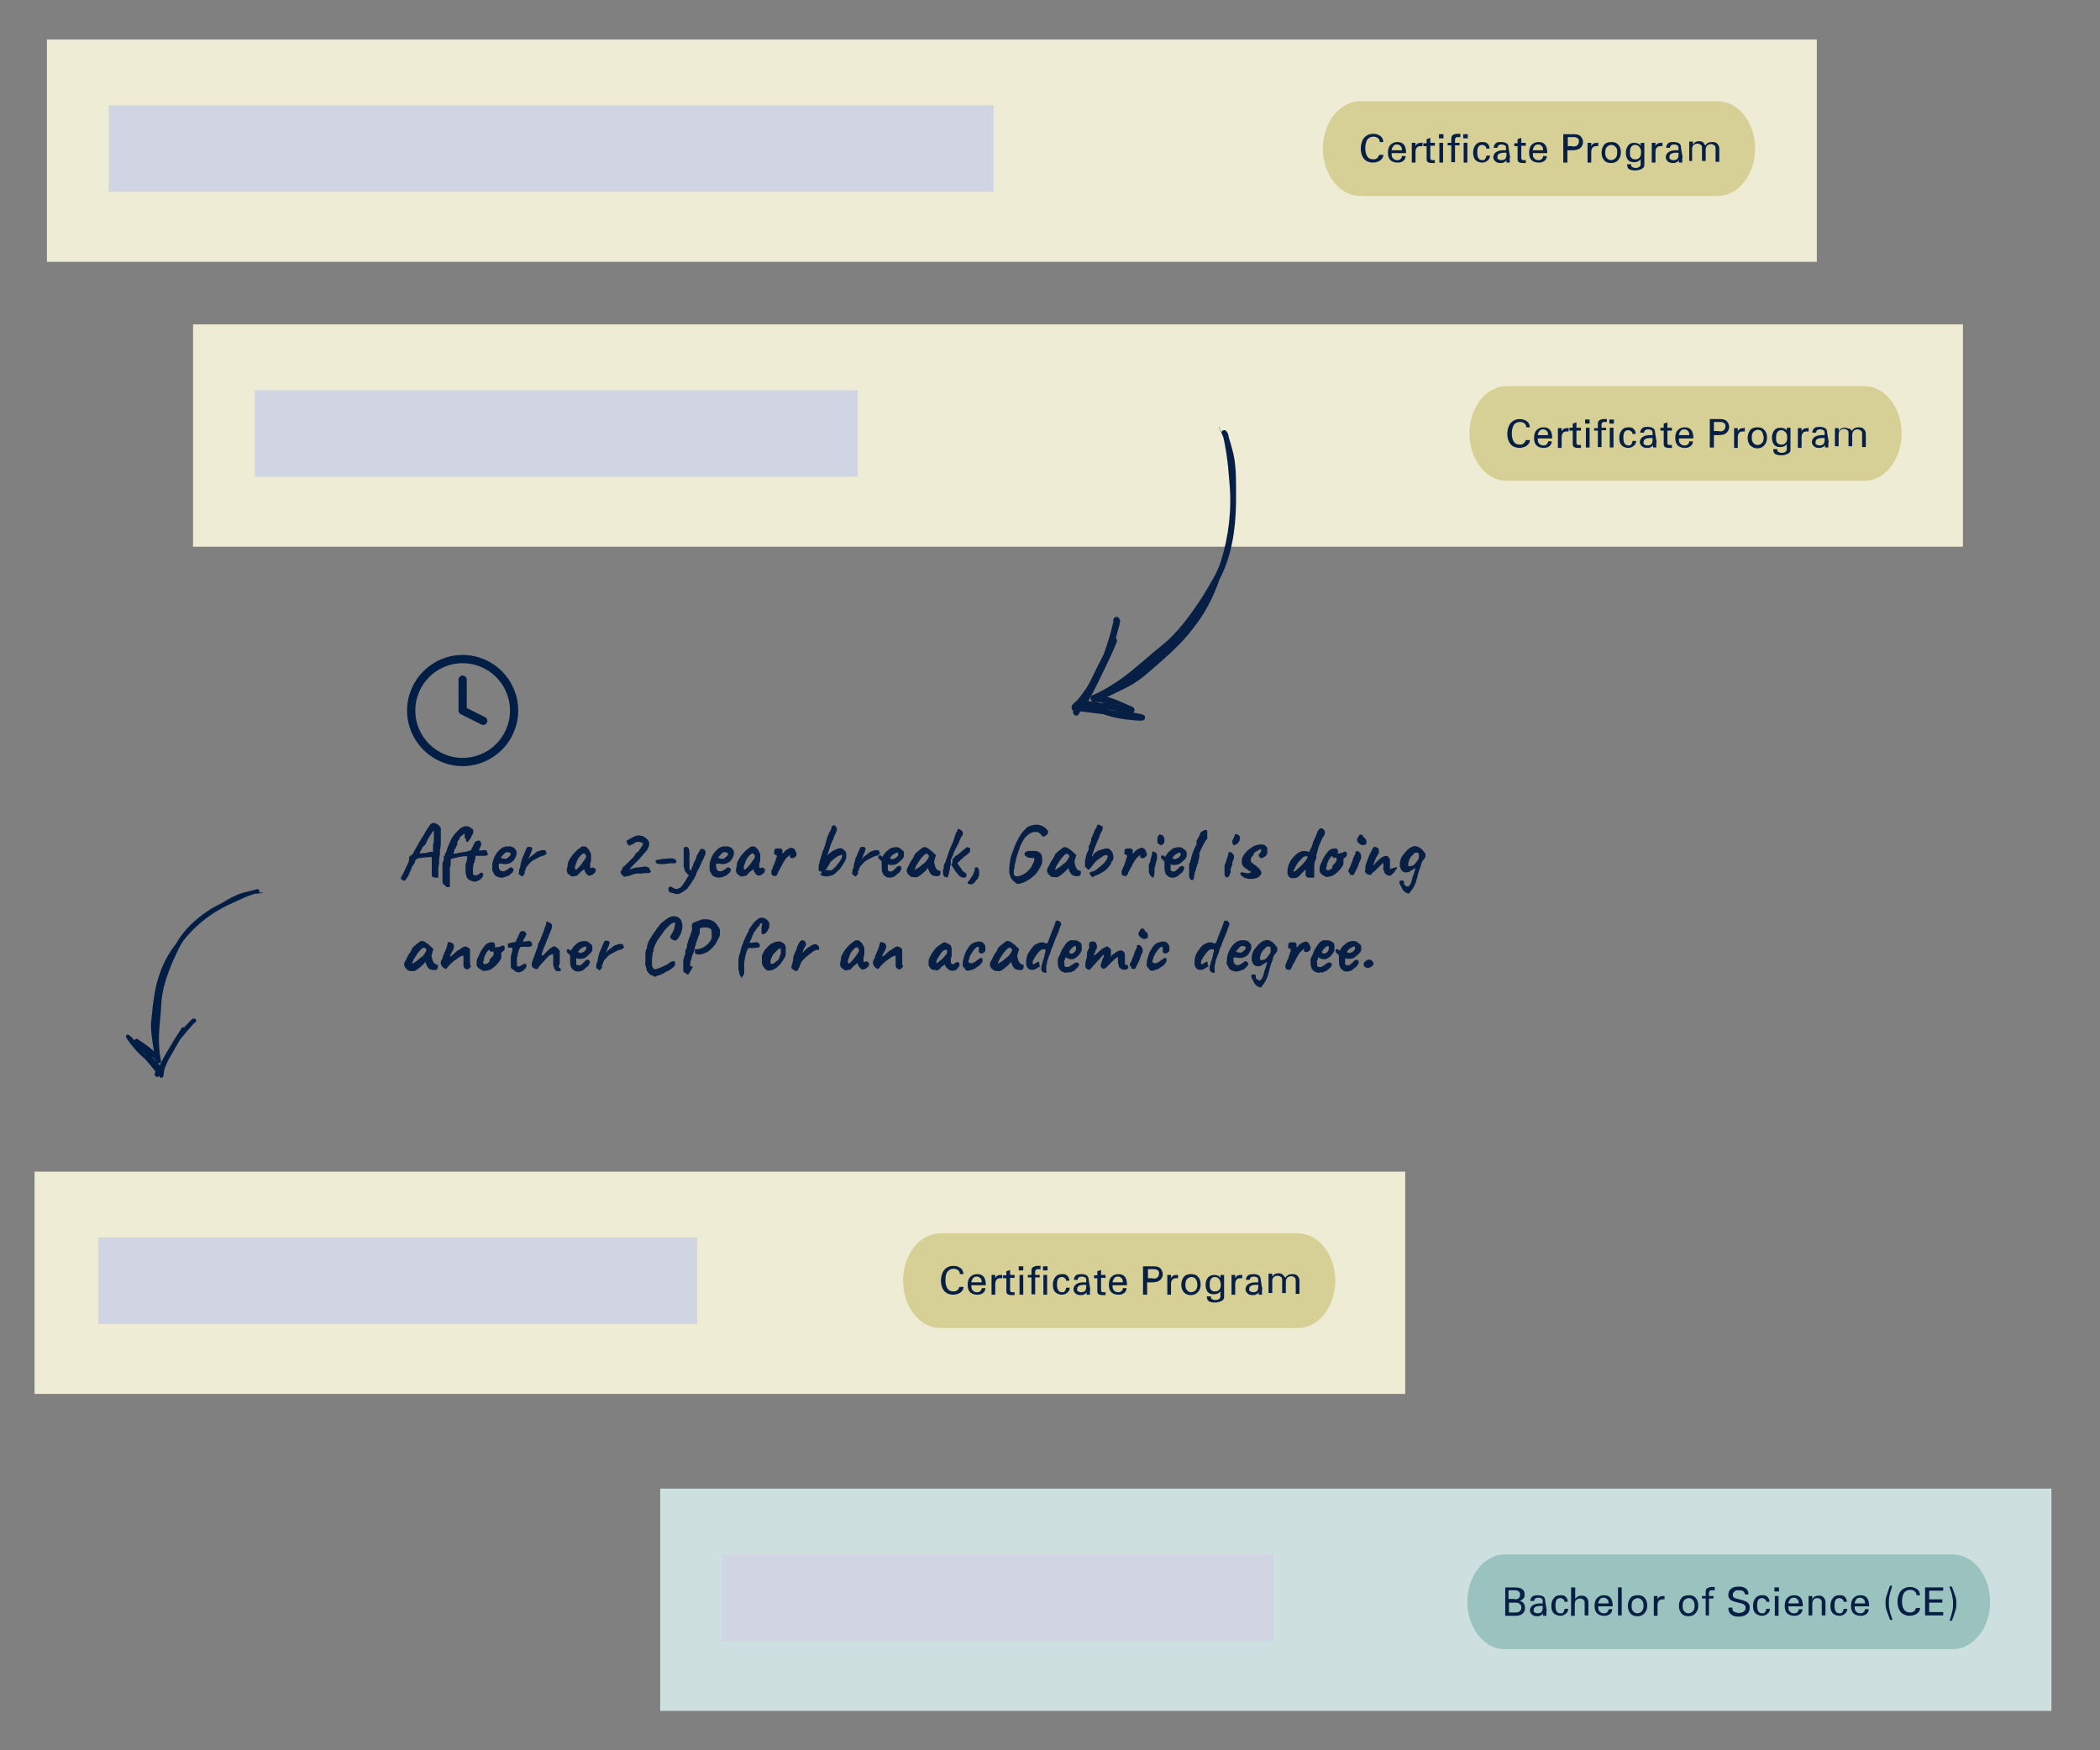 <?xml version="1.0" encoding="UTF-8"?>
<svg id="Ebene_1" data-name="Ebene 1" xmlns="http://www.w3.org/2000/svg" version="1.1" viewBox="0 0 510.2 425.2">
  <rect x="0" y="0" width="510.2" height="425.2" fill="#808080" stroke="none"/>
  <defs>
    <style>
      .cls-1 {
        fill: none;
        stroke: #031e45;
        stroke-linecap: round;
        stroke-linejoin: round;
        stroke-width: 2px;
      }

      .cls-2 {
        fill: #eeecd4;
      }

      .cls-2, .cls-3, .cls-4, .cls-5, .cls-6, .cls-7, .cls-8 {
        stroke-width: 0px;
      }

      .cls-3 {
        fill: #d6d096;
      }

      .cls-4 {
        fill: #071f45;
      }

      .cls-5 {
        fill: #d0d4e3;
      }

      .cls-6 {
        fill: #031e45;
      }

      .cls-7 {
        fill: #cde0df;
      }

      .cls-8 {
        fill: #9ac2bf;
      }
    </style>
  </defs>
  <g id="Ebene_1-2" data-name="Ebene 1">
    <rect class="cls-7" x="160.4" y="361.6" width="338" height="54"/>
    <rect class="cls-5" x="175.4" y="377.6" width="134" height="21"/>
    <rect class="cls-2" x="8.4" y="284.6" width="333" height="54"/>
    <rect class="cls-5" x="23.9" y="300.6" width="145.5" height="21"/>
    <rect class="cls-2" x="11.4" y="9.6" width="430" height="54"/>
    <rect class="cls-5" x="26.4" y="25.6" width="215" height="21"/>
    <g>
      <path class="cls-4" d="M97.8,213.8c-.2-.1-.4-.3-.4-.4s0-.4.3-.8.5-1,.9-1.8c.3-.6.5-1,.6-1.3s.2-.6.2-.7v-.6q0-.1.2-.2c0-.1.2-.2.4-.3.2-.2.4-.4.5-.6,0-.3.2-.5.4-.8s.3-.6.6-1.1c.2-.4.6-1,1-1.7.3-.4.6-.9.9-1.5.3-.6.7-1.1,1-1.5,0-.2.3-.3.4-.4.2-.1.3-.2.4-.2.3,0,.6.1.8.2.3.1.5.3.7.5s.4.4.4.6c0,.1,0,.3,0,.6s0,.7,0,1.2c0,.5,0,1,0,1.5s0,1.1-.2,1.8c0,.7,0,1.5-.2,2.2,0,.8,0,1.5-.2,2.2v2.4c0,.1-.2.1-.5.1s-.5,0-.7-.1-.4-.2-.4-.3h0v-.5c0-.3,0-.6,0-1.2v-2.9c0,0-.1,0-.1,0h-.6c-.3,0-.6.1-1,.1s-.7.1-1,.1-.5.1-.6.1-.3.1-.4.2c-.2.2-.3.3-.4.6,0,.2,0,.4-.3.6,0,.2-.2.3-.2.4,0,.1-.2.2-.3.4,0,.1,0,.3-.2.6,0,.3-.3.6-.4,1-.2.4-.3.7-.5.9l-.5.7h-.5ZM102.3,207.3c.3-.1.5-.1.7-.1h.5c.3-.1.5-.1.7-.2.2,0,.4-.1.5-.1h.3q0,.1.2.1s0-.2,0-.4c0-.2,0-.5,0-.9,0-.4,0-.7.2-1.1,0-.4,0-.7,0-1.1s0-.6,0-.8,0-.6,0-.9c0,0-.2.1-.4.4s-.4.6-.7,1.1c-.3.4-.5.9-.8,1.5,0,.2-.2.4-.4.6,0,.1-.2.2-.3.2,0,0,0,.1-.2.3,0,.2-.2.4-.3.6s-.2.4-.3.6q0,0,0,.2Z"/>
      <path class="cls-4" d="M109,215.5c0,.1-.2,0-.4,0-.2-.1-.3-.2-.5-.4,0-.1-.2-.2-.4-.3,0-.1-.2-.3-.2-.6,0-.1,0-.3,0-.5v-.4c0-.1,0-.3,0-.5,0-.3,0-.6,0-.9,0-.3,0-.5,0-.7h0v-.2c0-.1,0-.3,0-.5s0-.4,0-.7c0-.3.2-.6.3-.9s0-.5,0-.6c0-.2,0-.4.3-.5,0-.1,0-.2,0-.3,0-.1,0-.2.2-.3.3-.7.4-1.3.6-1.7s.3-.8.5-1.1c0-.2.2-.4.3-.7s.3-.4.4-.5c0-.2.2-.4.4-.6.2-.3.5-.5.7-.8.3-.2.5-.4.6-.6.3-.1.5-.3.8-.4s.5-.1.8-.1.5.1.7.2.4.3.6.4c.2.2.3.3.3.4v.4c0,.1,0,.3-.2.6s-.3.5-.4.8-.3.5-.5.7-.2.3-.3.3c-.3.1-.4-.1-.4-.5s0-.2-.3-.4c0,0,0-.1,0-.3s0-.3,0-.4c0-.1,0-.2,0-.3s0-.1-.3,0c0,0,0,.1-.2.2,0,.1-.2.2-.4.3,0,.1-.2.2-.3.3,0,.1,0,.2,0,.2,0,.2-.2.4-.4.6,0,.1-.2.3-.2.4,0,.1,0,.2,0,.2v.2q0,.1,0,.1c0,.2-.2.4-.3.6,0,.1,0,.3-.2.4s0,.2-.2.3h0c0,.3,0,.5-.2.7,0,.2,0,.3,0,.3.2,0,.4-.1.7-.1.3-.1.5-.1.9-.2.5-.1,1-.1,1.4-.2s.8-.2,1.3-.4c0-.3.2-.6.4-.9,0-.3.3-.5.4-.8,0-.2.2-.4.3-.4.2-.1.4-.2.6-.2.2-.1.4,0,.5.2,0,.1,0,.2.2.2s0,.1,0,.2,0,.2,0,.4c0,.2-.2.5-.4.9,0,.1,0,.3-.2.5h.6c0,0,.3,0,.4-.1h.4c.3,0,.5.1.6.3,0,.2.2.4.2.7s0,.2-.2.3-.4.1-.8.1h-1.8q-.2,0-.2.1s0,.1,0,.3,0,.4-.2.7c0,.3,0,.5-.2.7,0,.4-.2.8-.2,1.2,0,.4,0,.7,0,1s0,.5.2.6c0,.1.3.2.6.1.3,0,.5-.1.7-.3.3-.3.6-.4.7-.3.2.1.3.2.3.4s0,.4-.2.7c-.2.2-.4.4-.6.6-.3.2-.6.3-.9.4-.3.1-.5.1-.8,0-.2-.1-.4-.1-.6-.2-.2-.1-.4-.2-.6-.4-.2-.2-.3-.4-.4-.6,0-.2,0-.5-.2-.8v-1c0-.2,0-.4,0-.7,0-.3,0-.6.2-.9,0-.3.2-.6.2-.9,0-.3,0-.4,0-.5s0-.1-.2-.1h-.6c-.3,0-.7.1-1.3.2-.2.1-.5.1-.8.2s-.6.1-.8.2-.3.1-.3.2c0,0,0,.1,0,.2s0,.2,0,.2c0,.2,0,.3,0,.4,0,.1,0,.2,0,.4s0,.4-.2.7c0,.2,0,.5,0,.7s0,.3,0,.4c0,.1,0,.2,0,.3v.4c0,.1,0,.2,0,.3v.2h0v1.9c0,.2,0,.4,0,.6.2-.2.1-.1,0,0Z"/>
      <path class="cls-4" d="M123.3,212.8c-.4.2-.8.3-1.2.4-.4,0-.8,0-1.2-.2-.4-.1-.7-.4-.9-.7,0-.2-.2-.4-.4-.8,0-.4,0-.9,0-1.5,0-.6.3-1.2.5-1.8.3-.6.6-1.1,1.1-1.6s.9-.8,1.4-.9c.2-.1.4-.1.5-.1h.7c.3,0,.6.1.8.2s.4.2.5.4c.2.2.3.4.4.6,0,.2,0,.4,0,.6,0,.4-.2.8-.5,1.3s-.7.8-1.2,1c-.2.1-.5.1-.8.2-.3,0-.7,0-1.2-.1-.3-.1-.5,0-.6.1s0,.4,0,.7,0,.4.2.6c0,.2.2.3.5.4s.5.1.6,0c0,0,.3-.1.5-.2,0-.1.2-.1.3-.2s.2-.2.3-.2c0-.1.2-.1.2-.2q0-.1.2-.1h.2c0,0,.3.1.4.2,0,.1.2.3.2.4s0,.2-.2.4c0,.2-.3.4-.5.6s-.5.4-.7.5ZM123,208.6c0,0,.2-.1.4-.3.2-.1.3-.3.5-.4,0-.2.2-.3.2-.4s0-.3-.3-.4-.4-.1-.7-.1-.2.1-.4.2c0,.1-.3.2-.4.4,0,.1-.3.3-.4.4,0,.1-.2.2-.2.3,0,.1.2.1.3.2.2,0,.3.1.5.1s.4,0,.5,0Z"/>
      <path class="cls-4" d="M126.5,212.7c0-.1-.2-.2-.4-.3,0-.1-.2-.3,0-.6,0-.4,0-.7.2-.9s0-.6.2-.9c0-.2,0-.4.2-.8,0-.4.2-.8.4-1.2.2-.4.3-.8.5-1.2s.3-.7.4-.9c0-.1.3-.2.6-.2s.5.1.6.2.2.3,0,.6c0,.3-.2.7-.5,1.3,0,.2,0,.3-.2.5,0,.2-.2.3-.2.4s0,.2,0,.1c0-.1.2-.3.4-.5s.4-.4.6-.5c.2-.2.4-.3.6-.5.2-.1.3-.2.4-.3,0-.1.2-.1.4-.2,0,0,.2-.1.3-.1.3-.1.6-.2,1-.2s.6.1.6.3,0,.2.2.3q0,0,0,.1c0,.1,0,.2-.3.4-.2.2-.4.3-.6.3s-.3,0-.4.1c0,.1-.3.1-.5.2-.5.3-.9.5-1.3.7s-.8.5-1.2,1c0,.1-.2.2-.3.3,0,.1-.2.2-.3.4,0,.1,0,.2-.2.4,0,.2,0,.4-.2.6s0,.3,0,.4c0,.2-.2.4-.2.5-.2.2-.3.3-.4.4,0,0-.2,0-.4-.2Z"/>
      <path class="cls-4" d="M139.5,212.9h-.4c-.2,0-.3,0-.4-.1,0,0-.2-.1-.2-.1q0-.1,0-.1c-.3-.2-.5-.3-.6-.4,0-.2-.2-.4-.2-.6s0-.6.2-1.2c0-.4,0-.8.3-1.3.2-.4.5-.9.8-1.3s.7-.8,1-1.1.7-.6,1-.8c.2-.2.4-.3.7-.3s.6,0,.8.2c0,.1.3.2.4.4.2.2.3.4.4.6,0,.2.2.4.3.6,0,.1,0,.3,0,.4s0,.2,0,.4v.7c0,.2,0,.5-.2.7,0,.2,0,.5,0,.7s0,.4,0,.5.2.1.4,0,.3-.1.5,0,.3.2.4.3,0,.3,0,.6c0,.2-.2.3-.4.5s-.3.3-.6.4c-.2.1-.4.1-.6.1s-.3-.1-.4-.2c0-.1-.3-.3-.4-.4,0-.2-.2-.4-.3-.6v-.4c0,0-.8.6-.8.6l-.5.5c-.2.1-.3.3-.3.3,0,.1-.2.2-.4.3.1-.1-.2,0-.5,0ZM140.1,211.1c.2-.1.4-.3.6-.5.2-.2.3-.4.5-.6s.3-.5.5-.7c.2-.3.4-.5.5-.7s.2-.4.2-.6c0-.1,0-.3-.2-.4,0-.2-.2-.2-.3-.3-.2,0-.4.1-.6.3-.2.2-.5.5-.8.9,0,.1,0,.2-.2.3,0,.1,0,.3-.2.4,0,.1,0,.2,0,.2,0,.1,0,.2-.2.4,0,.2,0,.4-.2.6,0,.2,0,.3,0,.4v.2c0,.1,0,.1.2.2s0,0,.4,0Z"/>
      <path class="cls-4" d="M151.7,213c0,0,0-.1-.3-.2,0-.1-.2-.2-.4-.4,0-.1-.2-.3-.2-.3v-.3c0,0,0-.2,0-.2,0,0,0,0,.2-.1,0-.1,0-.2.2-.4,0-.1,0-.2,0-.2q0-.1,0-.1c0,0,0-.1.2-.1,0-.1,0-.2.3-.3,0-.1.2-.2.3-.3,0-.1.3-.3.6-.6l.8-.8c.3-.3.5-.5.7-.8.2-.2.3-.4.3-.5,0-.1.2-.2.2-.2,0,0,0-.1.3-.2,0-.1.2-.2.3-.2,0-.1,0-.2.2-.4,0-.1.2-.3.3-.4,0-.2.2-.3.3-.5s0-.3.2-.4v-.3c0,0-.2-.1-.5-.2s-.6-.1-.9-.1-.6.3-1.1.6c-.2,0-.3.1-.5.2,0,.1-.3.1-.4.1s0-.1-.2-.2c0-.1,0-.2-.2-.2l-.2-.8.6-.3c.5-.3,1-.6,1.5-.8s.9-.2,1.2-.1c0,0,.3,0,.6.1,0,0,.2,0,.4.2.2.1.4.3.6.4.2.2.3.4.4.5.2.3.3.7.2,1.1s-.2.9-.6,1.3c0,.1-.2.2-.4.5-.2.2-.5.5-.7.8-.3.3-.5.6-.7.8-.2.2-.4.4-.4.4,0,0-.2.2-.4.4s-.4.4-.7.7c-.2.2-.4.5-.6.6-.2.2-.2.3-.2.3,0,.1,0,0,.2,0s.3-.1.4-.1c.2-.1.4-.1.7-.2s.5-.1.8-.1.5-.1.7-.1h.4c0,.1,0,.1,0,0s.2-.1.5-.1.6.1.8.2c0,0,.2.1.3.2s0,.1,0,.2c0,.1,0,.2.2.3.2.2.2.3,0,.5s-.5.2-1.1.2-.6,0-.8.1h-1.5c-.2,0-.5.1-.8.2,0,0-.3.1-.5.2s-.5.2-.8.2c-.3.1-.5.1-.8.2s-.4,0-.5,0Z"/>
      <path class="cls-4" d="M160.6,209.9h-.3c0,0-.2,0-.4-.1-.2,0-.3,0-.4-.1,0-.1-.2-.2-.2-.3,0-.2,0-.3,0-.4.2-.1.5-.2.9-.2.4-.1.9-.2,1.3-.2s.9-.1,1.4-.1.6,0,.8.1.4.2.5.3c.2.2.2.4,0,.6,0,.2-.3.3-.6.2h-.6c-.3,0-.5,0-.8.1,0,0-.4,0-.7.1h-1Z"/>
      <path class="cls-4" d="M165.3,217.1c-.5.1-.9.1-1.3,0-.4-.1-.8-.2-1.1-.3s-.5-.3-.5-.6c0-.3,0-.5,0-.6.2-.1.3-.2.5-.2s.3,0,.4.1c0,.1.3.2.5.3.2.1.5.2.8.1s.6-.2.8-.4c.2-.2.4-.4.6-.7,0-.2.3-.4.5-.8s.5-.8.8-1.3.5-.9.7-1.3c0-.1,0-.2,0-.4,0-.1,0-.3.2-.3,0-.2,0-.3.2-.4,0-.1,0-.2,0-.3s0-.2.2-.4c0-.2.2-.4.3-.6s.2-.5.3-.8c0-.4.3-.7.4-.9.2-.3.3-.5.4-.7,0-.2.2-.3.3-.3,0-.1.2-.1.3-.1s.2,0,.4.1c.2.2.3.3.4.4,0,.1,0,.3,0,.5s0,.5-.3.8c0,.3-.2.6-.3.8s-.2.4-.3.5c0,.2,0,.3-.2.5,0,.2-.2.4-.2.5-.2.5-.4.9-.6,1.2-.2.3-.3.6-.4.9,0,.3-.3.6-.4.9-.3.5-.6.9-.8,1.3-.3.4-.6.8-.9,1.2,0,.1-.3.3-.5.4-.2.2-.5.4-.7.5-.5.3-.7.4-.9.4ZM167.7,212.8c-.2,0-.4-.2-.6-.4-.2-.2-.4-.5-.6-.7s-.2-.4-.2-.5v-.2c0,0,0-.1-.2-.3,0-.2,0-.5,0-.8v-2.1c0-.2,0-.5,0-.7v-.6c0-.2,0-.4,0-.5s.2-.2.2-.2c.5-.2.8-.1,1,.3s.3,1.1.2,2v1.5c0,.5,0,.9,0,1.2,0,.3.2.6.5.7,0,.1,0,.2,0,.3s0,.3-.2.5c0,.2-.2.3-.4.5.2,0,.1,0,0,0Z"/>
      <path class="cls-4" d="M176.1,212.8c-.4.2-.8.3-1.2.4-.4,0-.8,0-1.2-.2-.4-.1-.7-.4-.9-.7,0-.2-.2-.4-.4-.8,0-.4,0-.9,0-1.5,0-.6.3-1.2.5-1.8.3-.6.6-1.1,1.1-1.6s.9-.8,1.4-.9c.2-.1.4-.1.5-.1h.7c.3,0,.6.1.8.2s.4.2.5.4c.2.2.3.4.4.6,0,.2,0,.4,0,.6,0,.4-.2.8-.5,1.3s-.7.8-1.2,1c-.2.1-.5.1-.8.2-.3,0-.7,0-1.2-.1-.3-.1-.5,0-.6.1s0,.4,0,.7,0,.4.2.6c0,.2.2.3.5.4s.5.1.6,0c0,0,.3-.1.5-.2,0-.1.2-.1.3-.2s.2-.2.3-.2c0-.1.2-.1.2-.2q0-.1.2-.1h.2c0,0,.3.1.4.2,0,.1.2.3.2.4s0,.2-.2.4c0,.2-.3.4-.5.6s-.5.4-.7.5ZM175.8,208.6c0,0,.2-.1.4-.3.2-.1.3-.3.5-.4,0-.2.2-.3.2-.4s0-.3-.3-.4-.4-.1-.7-.1-.2.1-.4.2c0,.1-.3.2-.4.4,0,.1-.3.3-.4.4,0,.1-.2.2-.2.3,0,.1.2.1.3.2.2,0,.3.1.5.1s.4,0,.5,0Z"/>
      <path class="cls-4" d="M180.6,212.9h-.4c-.2,0-.3,0-.4-.1,0,0-.2-.1-.2-.1q0-.1,0-.1c-.3-.2-.5-.3-.6-.4,0-.2-.2-.4-.2-.6s0-.6.2-1.2c0-.4,0-.8.3-1.3.2-.4.5-.9.8-1.3s.7-.8,1-1.1.7-.6,1-.8c.2-.2.4-.3.7-.3s.6,0,.8.2c0,.1.3.2.4.4.2.2.3.4.4.6,0,.2.2.4.3.6,0,.1,0,.3,0,.4s0,.2,0,.4v.7c0,.2,0,.5-.2.7,0,.2,0,.5,0,.7s0,.4,0,.5.2.1.4,0,.3-.1.5,0,.3.2.4.3,0,.3,0,.6c0,.2-.2.3-.4.5s-.3.3-.6.4c-.2.1-.4.1-.6.1s-.3-.1-.4-.2c0-.1-.3-.3-.4-.4,0-.2-.2-.4-.3-.6v-.4c0,0-.8.6-.8.6l-.5.5c-.2.1-.3.3-.3.3,0,.1-.2.2-.4.3,0-.1-.2,0-.5,0ZM181.1,211.1c.2-.1.4-.3.6-.5.2-.2.3-.4.5-.6s.3-.5.5-.7c.2-.3.4-.5.5-.7s.2-.4.2-.6c0-.1,0-.3-.2-.4,0-.2-.2-.2-.3-.3-.2,0-.4.1-.6.3-.2.2-.5.5-.8.9,0,.1,0,.2-.2.3,0,.1,0,.3-.2.4,0,.1,0,.2,0,.2,0,.1,0,.2-.2.4,0,.2,0,.4-.2.6,0,.2,0,.3,0,.4v.2c0,.1,0,.1.2.2s.2,0,.4,0Z"/>
      <path class="cls-4" d="M188.4,212.8h-.2c0,0-.2-.1-.4-.1s-.2-.1-.2-.1q0-.1-.2-.3c0-.1,0-.3,0-.5s0-.5.3-.8c0-.1,0-.3.2-.6,0-.3.2-.5.3-.8s.2-.5.3-.8c0-.2,0-.4.2-.5v-.5c0-.1-.2-.1-.3-.2,0,0-.2,0-.3-.1s0-.2,0-.5,0-.3,0-.5c0-.1.2-.2.3-.3,0-.1.3-.1.5-.1h.6c.2,0,.3.1.4.1,0,.1.2.2.2.3s0,.3,0,.5,0,.3,0,.4c0-.1.3-.2.4-.4.2-.2.3-.4.5-.5s.4-.3.7-.4.5-.2.6-.2.3.1.5.2.3.3.4.4c0,.2.2.4.3.7,0,.2,0,.4,0,.6s-.3.3-.5.5-.5.2-.9.1c0,0-.2-.1-.2-.3,0-.2,0-.3,0-.4,0,0,0,0-.2.1,0,.1-.2.2-.4.4s-.3.3-.4.4c-.2.3-.4.6-.7,1.1-.2.5-.5,1-.9,1.7-.2.3-.3.6-.4.9-.2.3-.3.4-.4.5Z"/>
      <path class="cls-4" d="M199.6,212.2v-.5h.2-.3c0,0-.3,0-.4-.1,0,0-.2-.1-.2-.1v-.5c0-.1,0-.2,0-.3,0-.1,0-.3,0-.4,0-.2,0-.4.2-.6,0-.2,0-.5.2-1s.2-.8.4-1.2c0-.3.2-.7.4-1.2s.3-.9.4-1.2c.2-.6.3-1.1.4-1.4,0-.4.3-.7.4-1,0-.3.3-.6.5-1,0-.1,0-.2.2-.4,0-.2,0-.3,0-.4,0-.2.3-.3.5-.4s.4,0,.5.2c0,.1.2.3.3.4s0,.3,0,.5-.2.6-.4,1.1c0,.1-.2.3-.3.6,0,.3-.2.6-.3.8-.2.4-.3.8-.5,1.1,0,.3-.2.6-.3,1s-.2.7-.3,1-.3.7-.4,1.1h-.3c0,0,.2-.1.3-.3,0-.2.3-.3.4-.4,0-.1.2-.2.2-.2.3-.3.7-.5,1.1-.8.4-.2.8-.4,1.2-.5s.7-.1.8,0c.2.1.4.2.7.5s.4.6.4.9c0,.2,0,.5,0,.8s-.3.7-.5,1.2c-.2.4-.5.8-.7,1.1-.3.4-.5.7-.8.9,0,.1-.2.1-.3.3s-.3.2-.4.4c-.3.2-.6.4-1,.5s-.8.2-1.2.2-.7-.1-1-.2c-.2-.1-.4-.3-.5-.5ZM200.2,211.4h.4c.3,0,.5-.1.7,0h.5c.2,0,.4-.1.6-.3.3-.3.6-.5.8-.8s.5-.6.7-.9.4-.6.5-.8.2-.5.2-.8,0-.2,0-.2c0,0,0,0-.3.1s-.4.2-.6.2c-.2.1-.3.2-.4.2,0,.1,0,.1-.2.2-.4.3-.7.5-.9.7s-.4.3-.5.5c0,.1-.2.2-.2.3q0,.1,0,.2s0,.1-.2.2c0,.1-.2.3-.3.5s-.2.3-.3.5c-.2.2-.2.3-.3.2h0Z"/>
      <path class="cls-4" d="M207.5,212.7c0-.1-.2-.2-.4-.3,0-.1-.2-.3,0-.6,0-.4,0-.7.2-.9s0-.6.2-.9c0-.2,0-.4.2-.8,0-.4.2-.8.4-1.2.2-.4.3-.8.5-1.2s.3-.7.4-.9c0-.1.3-.2.6-.2s.5.1.6.2.2.3,0,.6c0,.3-.2.7-.5,1.3,0,.2,0,.3-.2.5,0,.2-.2.3-.2.4s0,.2,0,.1c0-.1.2-.3.4-.5s.4-.4.6-.5c.2-.2.4-.3.6-.5.2-.1.3-.2.4-.3,0-.1.2-.1.4-.2,0,0,.2-.1.3-.1.3-.1.6-.2,1-.2s.6.1.6.3,0,.2.2.3q0,0,0,.1c0,.1,0,.2-.3.4-.2.2-.4.3-.6.3s-.3,0-.4.1c0,.1-.3.1-.5.2-.5.3-.9.5-1.3.7s-.8.5-1.2,1c0,.1-.2.2-.3.3,0,.1-.2.2-.3.4,0,.1,0,.2-.2.4,0,.2,0,.4-.2.6s0,.3,0,.4c0,.2-.2.4-.2.5-.2.2-.3.3-.4.4,0,0-.2,0-.4-.2Z"/>
      <path class="cls-4" d="M215.4,213c-.5-.2-.8-.5-1-1s-.2-1.1-.2-1.8v-.8c0-.1,0-.3-.3-.4,0-.1,0-.1-.3-.3,0-.1-.2-.2-.2-.3s0-.2,0-.3c0-.1,0-.2,0-.2,0,0,.2-.1.3-.1,0-.1.2-.1.2,0q0,0,.2.1c0,.1.2.1.2.2q0,.1.2-.1c0-.2.2-.4.4-.6,0-.2.3-.4.5-.6s.4-.3.6-.5.4-.3.5-.3.2-.1.4-.1c.2-.1.4-.1.6-.1h.5c.2,0,.5.1.7.3.3.2.4.3.6.5.2.1.3.3.3.5,0,.2,0,.5,0,.7s0,.5-.2.6c0,.1-.2.3-.4.5s-.5.4-.8.7c-.3.2-.5.4-.7.4s-.4.1-.6.1h-.6c-.2,0-.3,0-.4-.1,0-.1-.2,0-.2,0,0,.1,0,.3,0,.7v.4c0,.1,0,.2,0,.2,0,.2.2.3.3.3,0,.1.3.1.5.1s.5-.2.7-.4.5-.5.7-.7c0-.1.2-.1.3-.2s.4,0,.6,0c0,.1.2.2.2.4s0,.5-.3.8c0,.1,0,.2-.3.4s-.4.3-.6.5c-.2.2-.4.3-.5.4-.4.2-.8.3-1.1.3s-.8-.1-1.1-.2ZM216.9,208.7c.2-.1.4-.1.5-.2s.3-.1.4-.2c0-.1.3-.3.4-.5,0-.1,0-.3,0-.4v-.2c0-.1-.2-.1-.3-.1s-.2.1-.4.2c0,0-.2.1-.4.2s-.3.3-.5.4c0,.1-.3.3-.3.4,0,.1,0,.2,0,.2q0,.1.2.1c.2,0,.2.1.3.1Z"/>
      <path class="cls-4" d="M221.1,212.8c0-.1-.2-.2-.3-.3-.2-.1-.3-.2-.3-.2q0-.1,0-.2c0-.1,0-.2-.2-.2,0-.1,0-.3,0-.6,0-.3.3-.7.5-1.1s.4-.9.7-1.3c0-.1.2-.2.3-.4,0-.2.2-.3.2-.3q0-.1,0-.1c0,0,0-.1,0-.1l.2-.3c0-.1,0-.2.2-.3,0-.2.3-.3.5-.5s.4-.4.6-.5c.2-.2.4-.3.5-.4.3-.2.5-.3.8-.2s.5.1.7.3c0,0,0,.1.3.2,0,.1.3.2.5.4.2.1.3.3.4.4l.7.6-.3,1c-.2.5-.2.9,0,1.3,0,.4.2.7.4,1,0,.1,0,.2.3.3,0,.1.2.1.4.2,0,0,.2.1.3.1,0,.1,0,.2,0,.3,0,.3,0,.5-.2.7,0,.1-.2.2-.4.2-.4.1-.8,0-1.2-.1s-.7-.5-1-1.1c0-.1,0-.2-.2-.4,0-.2,0-.3,0-.4q0,.1-.2.2c0,.1-.2.2-.2.3-.9.9-1.7,1.5-2.3,1.8-.8,0-1.3,0-1.8-.3ZM222.6,211.1c.2-.1.4-.3.8-.5.4-.4.8-.7,1.1-.9.3-.2.6-.6.8-.9l.4-.7c0-.3-.2-.5-.3-.6s-.2-.1-.3-.1c-.2,0-.4.1-.6.3s-.5.5-.8.9-.6.9-1,1.5c-.2.3-.3.7-.5,1.2,0,0,.2,0,.4-.2Z"/>
      <path class="cls-4" d="M229.8,213.1c-.2-.1-.4-.2-.5-.3,0-.1-.2-.4-.2-.7s0-.4,0-.6c0-.2,0-.4.2-.6,0-.2,0-.5,0-.7,0-.2.2-.4.3-.6.2-.5.3-.9.5-1.4s.3-.9.5-1.5c.2-.5.4-.9.5-1.2s.4-.8.6-1.4c0-.3.2-.6.3-1s.2-.7.4-1c0-.1.2-.2.2-.3s0-.2,0-.2c0-.2.2-.3.4-.2s.3.1.4.2c.2.1.4.3.5.5s0,.4,0,.5,0,.3-.2.5q0,.1-.2.2c0,.1,0,.2-.2.4,0,.2,0,.3-.2.5,0,.2,0,.3-.2.5,0,.1,0,.3-.2.4,0,.1,0,.3-.2.3,0,.3-.2.6-.4.8,0,.3-.2.6-.4.9,0,.3-.2.6-.3.9s-.3.6-.4.9c0,.1,0,.3,0,.5s0,.4,0,.6-.2.4-.2.6c0,.2,0,.3,0,.4,0,.3-.2.6-.2.8,0,.3,0,.5-.2.7,0,.3,0,.5-.2.6,0,0-.3,0-.5,0ZM234.1,213.2c-.2,0-.4-.1-.5-.1s-.3-.2-.6-.4c-.2-.2-.3-.4-.6-.7-.2-.3-.5-.7-.7-1-.2-.4-.4-.7-.6-.9l1-1.3c.2.2.3.4.4.6,0,.2.2.3.2.4.3.4.5.8.7,1,.2.3.3.5.4.6,0,.2.3.3.4.4.2.1.3.3.6.4,0,0,0,.1,0,.2v.3c0,.2,0,.3-.3.4.2,0-.1.1-.5.1ZM231.4,209.7c0-.2,0-.5,0-.7s0-.5.3-.5q0-.1.2-.2c0,0,0-.1,0-.1,0-.1,0-.1.2-.2,0-.1.2-.2.3-.2.2-.1.4-.3.7-.5.2-.2.5-.4.7-.6s.4-.4.6-.5c.2-.1.3-.2.3-.3s0-.1.2-.1.2,0,.4.1c.2,0,.3.1.4.2,0,.1,0,.3,0,.5s0,.3-.2.5-.4.4-.7.6c0,.1-.2.2-.4.3-.2.1-.3.2-.4.4,0,.1-.2.1-.4.3s-.3.2-.4.4c0,.1-.2.2-.4.3,0,.2-.3.3-.4.4-.4.4-.6.6-.7.6-.4-.2-.5-.4-.5-.7Z"/>
      <path class="cls-4" d="M235.7,214.8c0,0-.3,0-.4-.1,0-.1-.2-.1-.2-.2s0-.2,0-.2q0-.1.2-.2c0-.1.3-.3.4-.5,0-.2.2-.4.4-.6,0-.2.2-.3.3-.5,0-.1,0-.3.2-.5s0-.4.2-.6v-.3q0-.1,0-.2c0-.1.2-.2.4-.2,0-.1.3,0,.4.1,0,.1.3.4.3.9,0,.3,0,.5,0,.8s-.2.5-.3.8c0,.1,0,.2-.3.4-.2.2-.3.4-.5.6l-.3.3h0s0,.1-.2.1q0,.1-.2.1c-.1,0-.3,0-.5,0Z"/>
      <path class="cls-4" d="M246.3,214.1c-.3-.3-.6-.6-.8-1.1s-.3-.9-.3-1.3c0-.8,0-1.6.2-2.4,0-.8.3-1.6.6-2.3.2-.5.3-.9.5-1.4s.4-.9.6-1.3c.2-.4.4-.8.6-1.1.4-.7.8-1.2,1.2-1.6s.7-.7.9-.8c.4-.2.8-.3,1.3-.4s1-.1,1.4,0c.3.1.7.2,1,.4.3.2.6.4.8.6,0,.1.2.3.3.4s0,.3,0,.4c0,.2,0,.4-.3.6s-.4.3-.6.4c-.2.1-.4,0-.5-.1-.2-.3-.3-.4-.5-.6-.2-.1-.3-.2-.5-.3,0-.1-.3-.1-.6-.1s-.5,0-.8.1-.5.2-.8.4c0,.1-.2.2-.4.3,0,.1-.3.3-.5.5s-.3.4-.4.6c-.4.6-.7,1.2-.9,1.8-.2.6-.5,1.3-.7,2,0,.3-.2.6-.3,1.1,0,.4-.2.8-.3,1.3,0,.4,0,.8-.2,1.1v1c0,.2.2.4.4.5s.5.1.9,0c.3-.1.7-.2,1-.4.3-.2.7-.4,1-.7.3-.3.6-.6.9-1,.2-.4.4-.8.6-1.2s.2-.6.2-.8,0-.3-.3-.3c-.5,0-.9,0-1.2-.1s-.5-.2-.6-.4c-.2,0-.3-.2-.3-.4s0-.4.4-.6c.2-.1.5-.2.9-.2h1.2c.4,0,.7.1,1,.3.3.1.5.3.6.6s.2.6.2.9,0,.6,0,.9c0,.4-.3.9-.5,1.3s-.5.8-.8,1.3c-.2.3-.5.5-.8.8s-.7.6-1,.8c-.4.2-.7.4-1,.6-.5.2-1,.4-1.6.5s-.7-.3-1.2-.6Z"/>
      <path class="cls-4" d="M255.2,212.8c0-.1-.2-.2-.3-.3-.2-.1-.3-.2-.3-.2q0-.1,0-.2c0-.1,0-.2-.2-.2,0-.1,0-.3,0-.6,0-.3.3-.7.5-1.1s.4-.9.7-1.3c0-.1.2-.2.3-.4,0-.2.2-.3.2-.3q0-.1,0-.1c0,0,0-.1,0-.1l.2-.3c0-.1,0-.2.2-.3,0-.2.3-.3.5-.5s.4-.4.6-.5c.2-.2.4-.3.5-.4.3-.2.5-.3.8-.2s.5.1.7.3c0,0,0,.1.3.2,0,.1.3.2.5.4.2.1.3.3.4.4l.7.6-.3,1c-.2.5-.2.9,0,1.3,0,.4.2.7.4,1,0,.1,0,.2.3.3,0,.1.2.1.4.2,0,0,.2.1.3.1,0,.1,0,.2,0,.3,0,.3,0,.5-.2.7,0,.1-.2.2-.4.2-.4.1-.8,0-1.2-.1s-.7-.5-1-1.1c0-.1,0-.2-.2-.4,0-.2,0-.3,0-.4q0,.1-.2.2c0,.1-.2.2-.2.3-.9.9-1.7,1.5-2.3,1.8-.8,0-1.4,0-1.8-.3ZM256.7,211.1c.2-.1.4-.3.8-.5.4-.4.8-.7,1.1-.9.3-.2.6-.6.8-.9l.4-.7c0-.3-.2-.5-.3-.6s-.2-.1-.3-.1c-.2,0-.4.1-.6.3-.2.2-.5.5-.8.9s-.6.9-1,1.5c-.2.3-.3.7-.5,1.2,0,0,.2,0,.4-.2Z"/>
      <path class="cls-4" d="M265.8,213.1c-.3,0-.5-.1-.6-.2s-.3-.2-.3-.4c0-.1-.2-.2-.2-.3v-.2h.2s0,0,0-.1c0,0,0-.1,0-.1h0c.2,0,.5-.1.9-.2.3-.2.7-.4,1.1-.8.4-.3.8-.7,1.3-1.1.3-.4.6-.7.7-1s.2-.4.2-.5,0-.2,0-.3c0-.1-.2-.2-.4-.2s-.5.1-.9.4c-.5.3-1,.7-1.3.9-.3.3-.6.6-.9,1,0,.1-.2.3-.3.4s-.3.3-.4.5c0,.1,0,.1-.2.2,0,.1-.3.1-.4.1s0-.1-.2-.1c0-.1,0-.2-.2-.3,0-.1-.2-.2-.3-.2,0-.1,0-.2,0-.4v-.4c0-.2,0-.3,0-.6,0-.3.2-.7.2-1,0-.4.2-.7.3-.9,0-.3,0-.4.2-.4,0-.2.2-.4.2-.6s0-.3,0-.4c0-.1,0-.2,0-.2,0,0,0-.2.2-.5s.2-.6.4-1c0,0,0-.2,0-.4s.2-.5.3-.7c0-.3.3-.6.4-.9,0-.3.2-.6.3-.8.2-.2.3-.4.4-.7,0-.2.2-.4.3-.4s.2,0,.3.1c.2.1.3.1.5.2s.3.2.3.3,0,.1,0,.2,0,.2,0,.3-.2.4-.3.7c-.2.3-.4.8-.6,1.4-.4.8-.6,1.4-.8,1.9s-.4.9-.5,1.3-.2.7-.4,1v.4c0,0,.4-.6.4-.6,0-.1.3-.2.4-.4,0-.1.3-.2.5-.3,0-.1.2-.2.4-.2s.3-.2.5-.2c.2-.1.3-.1.4-.1,0,0,.2,0,.4-.1s.4-.1.7-.1.5.1.7.3c.2.2.4.4.6.7,0,.3.2.6.2,1s0,.8-.3,1.1q0,.1-.2.2t0,.2c0,.1,0,.3-.3.5-.2.3-.4.5-.6.8-.2.2-.5.5-.8.7s-.7.4-1,.6-.6.3-.8.4c0,0-.2,0-.4.1-.4.3-.6.3-.7.4Z"/>
      <path class="cls-4" d="M273.5,212.8h-.2c0,0-.2-.1-.4-.1s-.2-.1-.2-.1q0-.1-.2-.3c0-.1,0-.3,0-.5s0-.5.3-.8c0-.1,0-.3.2-.6s.2-.5.3-.8.2-.5.3-.8c0-.2,0-.4.2-.5v-.5c0-.1-.2-.1-.3-.2,0,0-.2,0-.3-.1s0-.2,0-.5,0-.3,0-.5.2-.2.3-.3c0-.1.3-.1.5-.1h.6c.2,0,.3.1.4.1,0,.1.2.2.2.3,0,.2,0,.3,0,.5s0,.3,0,.4c0-.1.3-.2.4-.4s.3-.4.5-.5.4-.3.7-.4.5-.2.6-.2.3.1.5.2.3.3.4.4c0,.2.2.4.3.7,0,.2,0,.4,0,.6s-.3.3-.5.5-.5.2-.9.1c0,0-.2-.1-.2-.3,0-.2,0-.3,0-.4,0,0,0,0-.2.1,0,.1-.2.2-.4.4s-.3.3-.4.4c-.2.3-.4.6-.7,1.1-.2.5-.5,1-.9,1.7-.2.3-.3.6-.4.9-.2.3-.3.4-.4.5Z"/>
      <path class="cls-4" d="M280.3,213.2c-.3,0-.6-.2-.8-.5s-.4-.7-.4-1.2v-.4c0-.2,0-.4,0-.6s0-.6.2-.9.2-.8.3-1.1.2-.7.3-1,0-.5,0-.5c0-.2.2-.2.5-.1s.5.3.7.6c0,.1,0,.2,0,.4s0,.3,0,.6c0,.3-.2.7-.3,1.2s-.2.9-.3,1.2c0,.3,0,.6,0,1-.1.6-.1,1-.3,1.3,0,.1,0,0,0,0ZM282.1,205.3c-.1,0-.1,0,0,0,0,0-.2,0-.3-.1,0,0-.2-.1-.3-.2s-.2-.2-.3-.3c0-.1,0-.2,0-.2v-.6c0-.3,0-.5.2-.8s.3-.4.4-.4.2,0,.3.1c.2.1.4.1.5.2,0,.2.2.4.3.7,0,.3,0,.6,0,.9-.1.3-.4.5-.7.7Z"/>
      <path class="cls-4" d="M284.1,213c-.5-.2-.8-.5-1-1s-.2-1.1-.2-1.8v-.8c0,0,0-.3-.3-.4,0-.1,0-.1-.3-.3,0-.1-.2-.2-.2-.3s0-.2,0-.3c0-.1,0-.2,0-.2,0,0,.2-.1.3-.1,0-.1.2-.1.2,0,0,0,0,0,.2.1,0,.1.2.1.2.2q0,.1.2-.1c0-.2.2-.4.4-.6,0-.2.3-.4.5-.6s.4-.3.6-.5.4-.3.5-.3.2-.1.4-.1c.2-.1.4-.1.6-.1h.5c.2,0,.5.1.7.3.3.2.4.3.6.5.2.1.3.3.3.5,0,.2,0,.5,0,.7s0,.5-.2.6c0,.1-.2.3-.4.5s-.5.4-.8.7c-.3.2-.5.4-.7.4s-.4.1-.6.1h-.6c-.2,0-.3,0-.4-.1,0-.1-.2,0-.2,0,0,.1,0,.3,0,.7v.4c0,.1,0,.2,0,.2,0,.2.2.3.3.3,0,.1.3.1.5.1s.5-.2.7-.4.5-.5.7-.7c0-.1.2-.1.3-.2s.4,0,.6,0c0,.1.2.2.2.4s0,.5-.3.8c0,.1,0,.2-.3.4-.2.2-.4.3-.6.5-.2.2-.4.3-.5.4-.4.2-.8.3-1.1.3-.5,0-.8-.1-1.1-.2ZM285.5,208.7c.2-.1.4-.1.5-.2s.3-.1.4-.2c0-.1.3-.3.4-.5,0-.1,0-.3,0-.4v-.2c0-.1-.2-.1-.3-.1s-.2.1-.4.2c0,0-.2.1-.4.2s-.3.3-.5.4c0,.1-.3.3-.3.4,0,.1,0,.2,0,.2q0,.1.2.1c.2,0,.3.1.3.1Z"/>
      <path class="cls-4" d="M289.5,213.8c-.2-.1-.3-.2-.4-.3,0-.1-.2-.3-.2-.6v-.7c0-.3,0-.6,0-1h0v-.7q0-.1,0,0v-.5c0-.2.2-.5.3-.7,0-.2,0-.5.2-.6,0-.2,0-.3,0-.3,0-.3.2-.5.2-.7.2-.6.4-1.2.6-1.6s.3-.7.5-.9c0,0,0-.1,0-.1q0-.1,0-.1v-.3q0-.1,0-.2c0-.1,0-.1,0-.2,0-.1,0-.2.2-.3v-.2c.2-.2.3-.4.4-.6s.2-.4.2-.5,0-.2.2-.4c0-.2.2-.3.4-.3h0c0-.1.2-.2.4-.3.2-.1.3-.1.4-.1.2,0,.3.1.4.2,0,.1,0,.2,0,.4v.4c0,.1,0,.2,0,.3h0c0,.2,0,.3,0,.3,0,.1,0,.1,0,.2s0,.1,0,.2,0,.2-.3.5-.3.6-.6,1c-.2.4-.4.8-.6,1.2s-.3.7-.4.9v.3h0c0,.2,0,.3,0,.4s0,.2,0,.2l-.3,1.2v.4c0,0-.3.4-.3.4v.4c0,.1,0,.2-.2.2,0,.1,0,.2,0,.2h0c0,.2,0,.5-.3.9,0,.4-.2.8-.2,1.2h0c0,.3,0,.5-.2.6,0,.2-.1.2-.3.2Z"/>
      <path class="cls-4" d="M297.7,212.9c0-.1-.2-.3-.2-.5s0-.4,0-.6c0-.2,0-.3,0-.4v-.7c0-.2,0-.2,0-.4,0-.2.2-.5.3-.8s.2-.7.3-1,.2-.6.3-.9,0-.4,0-.4c0-.2,0-.2.3-.2.2-.1.3,0,.6.2.2.2.4.4.5.6,0,.1,0,.2,0,.4s0,.4-.2.7c0,.1,0,.3-.2.5,0,.2,0,.4,0,.6,0,.1,0,.2-.2.4,0,.2,0,.4-.2.5,0,.1,0,.2,0,.4s0,.3,0,.5,0,.3-.2.4c0,.5-.3.8-.6.9-.2.1-.4,0-.6-.2ZM299.7,205.2c0-.1-.2-.2-.3-.4,0-.1,0-.3,0-.4v-.2c0-.1.2-.3.3-.6s.2-.4.3-.6c0,0,0-.1,0-.2s0-.1,0-.1c.2-.1.4-.1.6,0,.3.1.5.3.6.5s0,.5,0,.7c0,.3-.2.5-.4.8s-.4.4-.7.5c-.2.2-.4.2-.6,0Z"/>
      <path class="cls-4" d="M302.5,213.3c-.4-.2-.7-.4-.9-.6s-.3-.4-.2-.5c0-.1,0-.1,0-.2,0-.1.2-.1.4-.1s.6.1,1,.2h.4c0,0,.3,0,.4-.1,0,0,.2-.1.3-.1s0-.1,0-.1h0q0-.2-.2-.2h-.2c0-.1,0-.1-.2-.2,0-.1-.2-.1-.3-.2-.3-.2-.5-.4-.8-.6-.2-.2-.3-.3-.3-.4h0c0-.1-.2-.2-.2-.5s0-.5,0-.7c0-.3,0-.5.2-.8s.2-.5.4-.7.3-.4.5-.6.5-.5.8-.7.6-.4.9-.6c.3-.2.7-.3,1.1-.4.2,0,.4-.1.6-.1s.4,0,.5.1c0-.1.2,0,.4,0,.2.1.3.2.5.4.2.2.3.3.3.5v1.2c0,.2,0,.2-.2.2s0,.1,0,.1c0,.1,0,.3-.3.4-.2.2-.5.3-.7.4s-.4.1-.5,0,0-.1-.2-.2q0-.1-.2-.2c0-.1,0-.2,0-.2q0-.1,0-.2c.2-.2.3-.3.4-.5,0-.1.2-.3.2-.4s0-.2,0-.3h0c0-.1,0-.1-.2-.1s-.2.1-.4.2-.4.2-.7.4c-.2.1-.4.3-.5.4s0,.1,0,.2,0,0,0,0c0-.1,0,0,0,0,0,.1,0,.2-.2.3,0,.1-.2.2-.3.4,0,.1-.2.2-.2.3s0,.2,0,.3c0,.1,0,.2,0,.3,0,.1,0,.2.2.4s.3.3.5.4c.4.3.8.6,1,.8.2.2.4.3.5.5,0,.1,0,.2.2.3.2.4.2.7,0,1-.2.3-.4.5-.8.7,0,.1-.3.1-.7.2-.3.1-.6.1-1,.1-.5,0-.8,0-1-.2Z"/>
      <path class="cls-4" d="M318.5,213.2h-.5c0,0-.3,0-.4-.1-.2-.2-.4-.3-.4-.5,0-.1,0-.2,0-.4v-.9c0-.1-.2,0-.3.2s-.3.3-.5.5c-.4.4-.7.8-1,1s-.6.3-.8.3h-.8c-.2,0-.4-.1-.6-.3-.2-.2-.3-.4-.4-.7,0-.3,0-.6,0-.9,0-.5.2-1,.3-1.4.2-.4.4-.9.7-1.3.2-.2.4-.4.6-.7.3-.2.5-.5.8-.7s.6-.4.8-.4c.4-.2.7-.2.9-.2s.5.1.7.1c.2.1.3.1.4.1s.2-.1.2-.2c0-.1,0-.2.2-.4,0-.2,0-.3.2-.4l.4-1.2c0-.3.3-.7.5-1.2.2-.4.4-.9.6-1.5.3-.5.5-.8.8-.8s.4.1.7.3c.2.2.2.3.3.6,0,.2,0,.5-.2.8,0,.1-.2.3-.3.5s-.2.5-.4.7c0,.3-.3.7-.4,1s-.3.7-.4,1.1c0,.2,0,.4-.2.7,0,.3,0,.5-.2.7,0,.2,0,.4,0,.6s0,.3,0,.3c0,.1-.2.3-.3.6,0,.3-.2.6-.2.9,0,.3,0,.6,0,.8s0,.4,0,.6,0,.5,0,.8v1c-.1-.1-.1,0-.2,0ZM314.2,211.7c.3,0,.6-.1.8-.4.3-.2.5-.5.9-.8.2-.2.4-.4.6-.6s.4-.5.6-.7.3-.4.4-.6c0-.2.2-.3.2-.3q0-.1,0-.2c0-.1-.2-.1-.3-.1h-.3c-.3.1-.5.2-.7.4-.2.2-.4.5-.8.8-.3.4-.6.8-.8,1.2-.2.4-.3.7-.4.9-.3.2-.2.4-.1.4Z"/>
      <path class="cls-4" d="M322.6,213c-.3.1-.5,0-.6,0,0-.1-.3-.2-.4-.3-.2-.1-.4-.2-.6-.4-.2-.2-.3-.4-.4-.6,0-.2,0-.4,0-.5,0-.4,0-.9.3-1.4s.4-1,.7-1.5.6-.9.9-1.3.7-.7,1.1-.8c.3-.1.5-.1.8-.1s.5.1.6.4c.2.4,0,.6,0,.7h-.2c0,.1.2.1.4.1s.5-.1.7-.1.4-.1.5-.2c0,0,0-.1.2-.1h.3c.2.1.3.1.3.2s0,.1,0,.2c0,.1,0,.2,0,.2,0,0,0,.1,0,.3s-.2.3-.4.5-.4.2-.4.3,0,.1,0,.3c0,.2,0,.5,0,.9,0,.3-.3.7-.6,1.1s-.6.7-.9,1c-.4.3-.7.6-1.1.8-.6.2-.9.3-1.3.3ZM322.7,211.4q0,0,.3-.1c0-.1.2-.1.3-.1q0-.1.2-.2t.2-.1s0,0,0-.1c0,0,0-.1,0-.3s.2-.4.5-.7c.3-.3.4-.5.5-.7s0-.4,0-.6q0-.1,0-.1,0,0-.2-.1c0,0-.2,0-.3.1,0,.1,0,0-.3-.1l-.3-.4-.3.3c-.2.2-.4.5-.5.8-.2.3-.3.6-.4.9,0,.3,0,.6-.2.8,0,.2,0,.3,0,.4s.2.3.3.3Z"/>
      <path class="cls-4" d="M328.5,212.6c0,0-.2-.1-.6-.2v-.4c0-.1-.2-.1-.3-.2s0-.2,0-.4c0-.1.2-.4.3-.6s.3-.6.4-1c.2-.4.3-.7.4-1.1,0-.3.3-.6.4-.9,0-.2.2-.4.2-.4v-.3c0-.1,0-.2.2-.3.2-.1.3-.1.5,0s.3.3.5.5.2.5.2.9,0,.3-.2.7-.3.8-.5,1.3-.4,1-.7,1.5c-.2.4-.3.6-.4.8-.1,0-.2.1-.3.1ZM331,205.3c-.2,0-.3-.1-.5-.2s-.4-.3-.6-.5c-.2-.2-.2-.4-.2-.7s0-.2.2-.4c0-.2.2-.3.3-.5s.2-.3.2-.3c0,0,.2,0,.4.1s.3.1.3.1c0,.3.3.6.6.8.2.2.3.5.3.8s0,.5-.2.6c-.2.1-.4.2-.8.2Z"/>
      <path class="cls-4" d="M332.7,212.5c0,0-.2,0-.4-.1s-.3-.2-.4-.2c0-.1,0-.2-.2-.3s0-.4,0-.7,0-.9.2-1.4c.2-.5.4-1.2.8-2.1l.8-1.6c0-.1,0-.2.2-.2,0-.1,0-.1.2-.2h.2c0,0,.3.1.5.2s.4.3.4.6,0,.4,0,.6-.2.5-.5.9c0,.1-.2.3-.3.6,0,.2-.2.5-.3.7,0,0,0,.1,0,.2s0,.2-.2.3,0,.2,0,.2v.2c0,0,.7-.8.7-.8.6-.6,1.1-1,1.4-1.2.4-.2.7-.3,1-.3s.5.2.7.5c0,.1.2.3.2.4s0,.3,0,.5v1.8c.2-.1.4-.1.6-.2,0,0,.3-.1.4-.1s.2-.1.3-.1.2,0,.4-.1c0,.2,0,.4-.2.6s-.3.5-.5.7-.4.4-.6.6-.4.2-.6.2-.4-.1-.6-.2c-.2-.1-.4-.3-.6-.6,0-.2,0-.4-.2-.6s0-.4,0-.7v-1h0c0,0-.2.1-.5.4l-.8.8c-.6.6-1.1,1.1-1.5,1.3,0,.3-.1.4-.3.4Z"/>
      <path class="cls-4" d="M342.8,217c-.4.1-.7.1-1.1-.1-.4-.2-.7-.5-1-.9,0-.1,0-.2-.2-.4,0-.2-.2-.4-.3-.6s-.2-.4-.2-.6v-.3c0-.1.2-.2.3-.2h.5c0,0,.3.1.3.2s0,.2,0,.3,0,.2,0,.3c0,.1,0,.2.2.2,0,.2.3.4.5.4.2.1.3.1.4,0,.2-.2.4-.4.5-.6s.2-.6.4-1.2c0-.5.3-.9.4-1.2,0-.3.2-.7.3-1,0-.2,0-.3,0-.4,0-.1,0-.2.2-.2h0c-.3.2-.5.4-.7.5s-.5.3-.8.5c0,.1-.3.1-.6.2s-.6,0-.9-.1c-.2-.1-.3-.2-.4-.3,0-.1-.2-.2-.3-.4,0-.1,0-.3-.2-.5,0-.2,0-.5,0-.9s.2-.9.3-1.3c.2-.3.4-.7.7-1,.3-.4.6-.7.9-1,.3-.3.6-.5.9-.6,0-.1.3-.1.5-.2.3-.1.5-.1.7,0,.2,0,.4.1.5.1,0,.1.3.2.6.4.2.2.4.4.6.6.2.3.4.5.5.7s0,.4,0,.6,0,.4-.3.6c0,.2-.2.3-.4.5,0,.2-.2.4-.3.7,0,.4-.2.8-.4,1.3s-.3.9-.4,1.3l-.3,1.2c-.3,1.1-.7,1.9-1,2.3-.4.6-.7.9-.9,1.1ZM342.4,210.4c.3,0,.5,0,.7-.1s.4-.1.5-.3c.2-.2.4-.4.6-.7.2-.3.4-.6.5-.8,0-.3,0-.5,0-.9s0-.3-.2-.4-.2-.1-.4-.1-.5.1-.6.3c-.2.2-.4.4-.7.7-.2.3-.3.6-.5.9,0,.4-.2.7-.2.9,0,.4.1.5.2.5Z"/>
      <path class="cls-4" d="M99,235.6c0-.1-.2-.2-.3-.3-.2-.1-.3-.2-.3-.2q0-.1,0-.2c0-.1,0-.2-.2-.2,0-.1,0-.3,0-.6,0-.3.3-.7.5-1.1s.4-.9.7-1.3c0-.1.2-.2.3-.4,0-.2.2-.3.2-.3q0-.1,0-.1c0,0,0-.1,0-.1l.2-.3c0-.1,0-.2.2-.3,0-.2.3-.3.5-.5s.4-.4.6-.5c.2-.2.4-.3.5-.4.3-.2.5-.3.8-.2s.5.1.7.3c0,0,0,.1.3.2,0,.1.3.2.5.4.2.1.3.3.4.4l.7.6-.3,1c-.2.5-.2.9,0,1.3,0,.4.2.7.4,1,0,.1,0,.2.3.3,0,.1.2.1.4.2,0,0,.2.1.3.1,0,.1,0,.2,0,.3,0,.3,0,.5-.2.7,0,.1-.2.2-.4.2-.4.1-.8,0-1.2-.1s-.7-.5-1-1.1c0-.1,0-.2-.2-.4,0-.2,0-.3,0-.4q0,.1-.2.2c0,.1-.2.2-.2.3-.9.9-1.7,1.5-2.3,1.8-.8,0-1.4,0-1.8-.3ZM100.5,233.9c.2-.1.4-.3.8-.5.4-.4.8-.7,1.1-.9.3-.2.6-.6.8-.9l.4-.7c0-.3-.2-.5-.3-.6s-.2-.1-.3-.1c-.2,0-.4.1-.6.3s-.5.5-.8.9-.6.9-1,1.5c-.2.3-.3.7-.5,1.2,0,0,.2,0,.4-.2Z"/>
      <path class="cls-4" d="M113.7,235.5c-.3,0-.5-.1-.7-.2s-.3-.3-.4-.6c0-.2,0-.4,0-.6v-1.5c0-.2,0-.3,0-.4s-.2,0-.4,0c-.3.1-.6.3-.9.5-.3.2-.6.5-1,.7-.3.3-.7.6-1,.9s-.5.6-.6.7c0,.2-.3.3-.4.3,0,.1-.2,0-.3,0,0-.1-.2-.2-.4-.3,0-.1-.2-.2-.3-.4,0-.2-.2-.3-.2-.3v-.6c0-.2,0-.3.2-.5,0-.2.2-.4.3-.6,0-.1,0-.2,0-.3s0-.2.2-.3c0-.2,0-.4.2-.6,0-.2.2-.4.3-.6,0-.3.2-.6.3-.9s0-.5.2-.8h0c0-.1,0-.2,0-.2h0c0-.1.3-.1.5,0,.2,0,.4.1.6.2.3.2.4.5.4.9s-.2.8-.6,1.4c0,.2-.2.4-.3.6s0,.3,0,.4c.2-.2.4-.3.5-.4s.3-.2.4-.3c0-.1.2-.2.4-.4.2-.2.4-.4.7-.5.3-.2.5-.3.6-.4s.3-.2.5-.3c.2-.1.3-.2.4-.2s.3,0,.5.1.4.2.5.3c.2.1.2.2.3.3v2c0,.3,0,.5,0,.8,0,0,0,.1,0,.1h0c0,.2,0,.3,0,.4s0,.2,0,.3c0,.1,0,.2.2.4,0,.2,0,.3-.3.5-.2.3-.4.4-.5.4Z"/>
      <path class="cls-4" d="M117.8,235.8c-.3.1-.5,0-.6,0,0-.1-.3-.2-.4-.3-.2-.1-.4-.2-.6-.4s-.3-.4-.4-.6c0-.2,0-.4,0-.5,0-.4,0-.9.3-1.4s.4-1,.7-1.5.6-.9.9-1.3c.3-.4.7-.7,1.1-.8.3-.1.5-.1.8-.1s.5.1.6.4c.2.4,0,.6,0,.7h0c0,0,0,.1,0,.1h.4c.2,0,.5-.1.7-.1.2-.1.4-.1.5-.2,0,0,0-.1.2-.1h.3c.2.1.3.1.3.2s0,.1,0,.2c0,.1,0,.2,0,.2,0,0,0,.1,0,.3s-.2.3-.4.5-.4.2-.4.3,0,.1,0,.3c0,.2,0,.5,0,.9,0,.3-.3.7-.6,1.1s-.6.7-.9,1c-.4.3-.7.6-1.1.8s-.9.3-1.3.3ZM117.9,234.2q0,0,.3-.1t.3-.1.2-.2.2-.1,0-.1s0-.1,0-.3.2-.4.5-.7c.3-.3.4-.5.5-.7s0-.4,0-.6q0-.1,0-.1,0,0-.2-.1c0,0-.2,0-.3.1,0,.1,0,0-.3-.1l-.3-.4-.3.3c-.2.2-.4.5-.5.8-.2.3-.3.6-.4.9,0,.3,0,.6-.2.8,0,.2,0,.3,0,.4s.2.3.3.3Z"/>
      <path class="cls-4" d="M125.5,236.1c-.2-.1-.4-.1-.5-.3s-.4-.3-.6-.4c-.2-.2-.3-.4-.3-.6s0-.4,0-.6v-.9c0-.2,0-.4,0-.6,0-.3,0-.6.2-.9,0-.3,0-.6.2-.8,0-.2,0-.4,0-.5,0-.2,0-.3-.2-.3h-.9c0,0,0-.1,0-.4s0-.1,0-.1,0-.1,0-.1q0-.1,0-.3c0-.1.2-.2.3-.2s.3,0,.5-.1.5-.1.7-.1.4-.2.5-.3c0-.3.2-.6.4-.9,0-.3.3-.6.4-.9,0-.2.2-.4.3-.5.2-.1.4-.2.7-.1.2,0,.4.1.5.3,0,.1,0,.2.2.2,0,0,0,.1,0,.2s0,.2-.2.4c0,.2-.2.5-.5.9,0,.1,0,.3-.2.5h.6c0,0,.3,0,.5-.1s.3,0,.4,0c.3,0,.5.1.6.2,0,.2.2.4.2.6s0,.3-.2.4c0,.1-.4.2-.7.2h-1.8q-.2,0-.2.1s0,.1-.2.3c0,.2-.2.4-.2.6,0,.2-.2.5-.2.7,0,.4-.2.8-.2,1.3v1.1c0,.3,0,.5.2.6,0,.1.3.1.5,0s.5-.3.7-.4c.2-.2.4-.2.6-.2.2.1.3.2.3.4s0,.4-.2.7c-.2.2-.4.4-.6.6-.3.2-.6.3-.9.4-.2,0-.4,0-.7-.1Z"/>
      <path class="cls-4" d="M136.4,235.8c-.2.1-.5.1-.8.1s-.5,0-.7-.2c0-.2-.2-.3-.3-.5,0-.1,0-.4-.2-.7v-.8c0-.3,0-.5,0-.6,0-.5,0-.8,0-1s0-.3-.2-.3-.4.1-.7.3c-.3.2-.6.5-1,1-.4.4-.8.9-1.3,1.4-.2.3-.4.6-.5.7,0,.2-.2.2-.2.2-.2,0-.4,0-.6-.1-.2-.1-.3-.2-.5-.3,0-.1-.2-.3-.2-.4s0-.2,0-.4,0-.5.2-.8c0-.3.2-.6.3-.8s0-.4.2-.5c0-.3.2-.7.4-1.2s.3-.9.4-1.3c0-.2,0-.4.3-.7,0-.3.3-.6.4-.9,0-.3.2-.6.3-.7,0-.1,0-.3.2-.5,0-.3.2-.5.3-.9,0-.3.2-.6.3-.9s.2-.5.2-.6v-.3c0-.1,0-.2,0-.2h.3s0,0,.3.1.3.2.5.3c.2.1.3.2.3.3,0,.2,0,.4,0,.6,0,.3-.2.6-.4,1.2,0,.2-.3.5-.4.9,0,.4-.3.7-.4,1,0,.1,0,.2-.2.5,0,.2-.2.5-.3.8s-.2.6-.4.9c0,.3-.2.7-.3,1s-.2.5,0,.6c0,.1.2,0,.5-.3.4-.4.7-.7,1-1s.6-.5.9-.7c.3-.2.5-.3.7-.2,0,0,.3.1.4.2s.4.3.5.5c.2.2.3.3.3.5,0,.2,0,.3,0,.5v.7c0,.3,0,.7,0,1.3,0,.4,0,.7-.2.9s0,.3,0,.4,0,.2.2.2c.2.2.3.3.2.5s.1,0,0,.2Z"/>
      <path class="cls-4" d="M139.7,235.8c-.5-.2-.8-.5-1-1s-.2-1.1-.2-1.8v-.8c0-.1,0-.3-.3-.4,0-.1,0-.1-.3-.3,0-.1-.2-.2-.2-.3s0-.2,0-.3c0-.1,0-.2,0-.2,0,0,.2-.1.3-.1,0-.1.2-.1.2,0q0,0,.2.1c0,.1.2.1.2.2q0,.1.2-.1c0-.2.2-.4.4-.6,0-.2.3-.4.5-.6s.4-.3.6-.5.4-.3.5-.3.2-.1.4-.1c.2-.1.4-.1.6-.1h.5c.2,0,.5.1.7.3.3.2.4.3.6.5.2.1.3.3.3.5,0,.2,0,.5,0,.7s0,.5-.2.6c0,.1-.2.3-.4.5s-.5.4-.8.7c-.3.2-.5.4-.7.4s-.4.1-.6.1h-.6c-.2,0-.3,0-.4-.1,0-.1-.2,0-.2,0,0,.1,0,.3,0,.7v.4c0,.1,0,.2,0,.2,0,.2.2.3.3.3,0,.1.3.1.5.1s.5-.2.7-.4.5-.5.7-.7c0-.1.2-.1.3-.2s.4,0,.6,0c0,.1.2.2.2.4s0,.5-.3.8c0,.1,0,.2-.3.4s-.4.3-.6.5c-.2.2-.4.3-.5.4-.4.2-.8.3-1.1.3-.4,0-.8-.1-1.1-.2ZM141.1,231.5c.2-.1.4-.1.5-.2s.3-.1.4-.2c0-.1.3-.3.4-.5,0-.1,0-.3,0-.4v-.2c0-.1-.2-.1-.3-.1s-.2.1-.4.2c0,0-.2.1-.4.2s-.3.3-.5.4c0,.1-.3.3-.3.4,0,.1,0,.2,0,.2q0,.1.2.1c.2,0,.3.1.3.1Z"/>
      <path class="cls-4" d="M145.3,235.5c0-.1-.2-.2-.4-.3,0-.1-.2-.3,0-.6,0-.4,0-.7.2-.9s0-.6.2-.9c0-.2,0-.4.2-.8,0-.4.2-.8.4-1.2.2-.4.3-.8.5-1.2s.3-.7.4-.9c0-.1.3-.2.6-.2s.5.1.6.2.2.3,0,.6c0,.3-.2.7-.5,1.3,0,.2,0,.3-.2.5,0,.2-.2.3-.2.4s0,.2,0,.1c0-.1.2-.3.4-.5s.4-.4.6-.5c.2-.2.4-.3.6-.5.2-.1.3-.2.4-.3,0-.1.2-.1.4-.2,0,0,.2-.1.3-.1.3-.1.6-.2,1-.2s.6.1.6.3,0,.2.2.3q0,0,0,.1c0,.1,0,.2-.3.4-.2.2-.4.3-.6.3s-.3,0-.4.1c0,.1-.3.1-.5.2-.5.3-.9.5-1.3.7s-.8.5-1.2,1c0,.1-.2.2-.3.3,0,.1-.2.2-.3.4,0,.1,0,.2-.2.4,0,.2,0,.4-.2.6s0,.3,0,.4c0,.2-.2.4-.2.5-.2.2-.3.3-.4.4,0,0-.2,0-.4-.2Z"/>
      <path class="cls-4" d="M159,237.2c-.2-.1-.4-.2-.7-.3-.3-.1-.5-.3-.7-.5s-.4-.5-.5-.8c0-.4-.2-.7-.3-1.1s0-.8,0-1.2c0-.7,0-1.2,0-1.7s.2-1,.4-1.5c0,0,0-.1,0-.3,0-.2.2-.4.2-.6,0-.2.2-.4.2-.5,0-.2.3-.5.5-.9s.4-.7.7-1.1c.4-.5.7-1,.9-1.3.3-.3.5-.6.7-.9.2-.2.5-.5.8-.7s.6-.5,1.1-.8c.3-.2.6-.3,1.1-.4s.9,0,1.3.2c.4.2.7.5.9,1,0,.3.2.6.2,1s0,.8-.2,1.3c0,.4-.3.9-.5,1.3s-.5.7-.7.9c-.2.2-.4.2-.7.1s-.5-.2-.7-.4c0-.2-.2-.3-.2-.4,0,0,0-.1,0-.1,0-.1.2-.2.3-.5,0-.2.3-.4.4-.7,0-.2.2-.4.3-.6,0-.5.2-.9.2-1.1s0-.3,0-.4,0-.1-.2-.1-.3.1-.5.2c-.3.1-.6.4-1,.8s-.8.8-1.2,1.4c-.5.7-.9,1.3-1.3,1.8-.3.5-.6,1.1-.8,1.6,0,.1,0,.2-.2.5,0,.1,0,.2,0,.4,0,.2,0,.4-.2.5,0,.6-.2,1.1-.2,1.7s0,1,0,1.4.2.7.4.9c.2.1.4.2.6.1s.5-.1.9-.3c.3-.1.7-.3,1.1-.5.3-.1.6-.3.8-.4.3-.2.4-.3.6-.4,0-.1.2-.2.4-.2.2-.1.3-.1.4-.1.2-.1.3,0,.4.2,0,.2,0,.4,0,.6s0,.4-.4.6c-.3.3-.5.5-.8.6,0,.1-.2.2-.4.3-.2.1-.3.2-.5.2-.3.2-.6.4-1,.6s-.8.3-1.2.4c-.3.3-.7.3-1,.2Z"/>
      <path class="cls-4" d="M166.9,236.5c0,0-.2,0-.3-.1-.2-.1-.3-.1-.4-.2,0-.1-.2-.2-.2-.3,0-.2,0-.3,0-.4v-.4c0-.1,0-.3,0-.4,0-.1,0-.3,0-.5,0-.2,0-.3,0-.4s0-.3,0-.5,0-.4.2-.6c0-.4.2-.7.3-.9,0-.2,0-.3,0-.4v-.3c0-.1,0-.3.2-.6s.2-.5.2-.8c0-.3,0-.5.2-.6h0v-.2c.2-.6.3-1.1.5-1.4.2-.7.4-1.2.5-1.5s0-.5,0-.6,0-.3,0-.4c0-.2,0-.3,0-.4s0-.1.2-.3c0,0,0-.1.3-.2s.4-.2.7-.3c.3-.1.5-.2.8-.3.3-.1.5-.2.6-.2h1.2c.3.1.7.1,1,.3.3.1.6.3.9.6.2.1.3.3.5.6.2.3.4.6.6,1v.8c0,.4,0,.8-.3,1.3s-.5,1-.8,1.5c-.4.5-.8.9-1.3,1.4-.5.4-1.1.7-1.7.9-.6.2-1.1.2-1.5.1-.3-.1-.4-.2-.5-.4,0-.2,0-.4,0-.5s0-.3,0-.3h.5c.2,0,.5-.1,1-.2,0-.1.3-.1.4-.2.2-.1.3-.1.4-.2.3-.2.5-.4.8-.6.3-.3.5-.6.8-1,0-.2.2-.4.2-.6s0-.4,0-.7v-.6c0-.3,0-.6-.2-.8s-.6-.4-1.1-.4h-.6c-.3,0-.4.1-.6.1s-.3.1-.4.2q0,0,0,.1c0,.1,0,.2,0,.3,0,.1,0,.3,0,.6,0,.3-.2.5-.3.8s-.2.6-.3.9-.2.6-.3.8c0,.2,0,.5-.3.9,0,.1,0,.2,0,.3,0,.2,0,.3-.2.5,0,.2,0,.5-.2.8s-.2.6-.3.8c0,.5-.3.9-.4,1.4,0,.5,0,.8,0,.9.4,0,.6.1.6.2s-.2.5-.6,1c0,.3-.3.5-.4.7,0,.1-.3.2-.4.2,0-.3-.1-.3-.2-.3Z"/>
      <path class="cls-4" d="M180.5,237.6c-.2,0-.3-.1-.5-.3-.2-.2-.3-.5-.4-.9,0-.4-.2-.7-.2-1.2,0-.5,0-1.2,0-1.9,0-.7.3-1.6.6-2.6,0-.3.2-.8.4-1.3s.4-1,.6-1.5.4-.9.6-1.2c.2-.3.3-.5.3-.6q0,0,0-.2s0-.1.2-.3.2-.3.3-.5c.2-.2.4-.5.6-.8s.5-.5.8-.8c.3-.2.5-.4.7-.5s.4-.1.6-.1.5.1.8.2c.3.2.5.4.7.6s.3.5.3.7,0,.4,0,.6c0,.2,0,.4-.2.6,0,.2-.2.4-.3.6s-.2.3-.3.4c-.4.3-.7.4-.9.3s-.3-.1-.2-.2c0-.1,0-.2,0-.3s0-.3,0-.4c0,0,0-.1,0-.2s0-.3,0-.4c0-.5.2-.8.2-.9s0-.2-.2-.2h-.2c0,0-.2.1-.2.1q0,.1,0,.2h0c0,.1,0,.2-.3.4-.2.2-.4.5-.6.8-.2.3-.4.6-.6.8,0,.2-.2.5-.3.7,0,.3-.3.7-.5,1.2l-.2.5h.7c.2,0,.3-.1.5-.1.4-.1.7,0,.9.1s.3.3.4.5c0,.3,0,.5-.2.6s-.9.2-1.9.2h-.5c0,0-.2,0-.3.1,0,0,0,.2-.2.4,0,.2-.2.5-.3.9,0,.3-.2.7-.2,1,0,.4-.2.8-.2,1.3v1.3c0,.4,0,.7,0,.9,0,.3,0,.5-.2.7s-.4.7-.6.7Z"/>
      <path class="cls-4" d="M186.7,235.8c-.2,0-.3,0-.4-.1,0-.1-.2-.2-.4-.3-.2-.3-.4-.5-.6-.8,0-.3-.2-.5-.2-.8s0-.2,0-.4h0c0-.1,0-.2,0-.2,0,0,0-.1,0-.2s0-.3,0-.7c0-.3.3-.7.4-1,0-.1.2-.3.3-.5.2-.2.3-.4.5-.6s.4-.4.5-.5c.3-.3.6-.5.9-.6s.5-.3.8-.3c.3-.1.6-.1.9-.1s.5.1.7.3c.3.1.5.3.6.5s.2.5.2.8,0,.8,0,1.4-.4,1.2-.9,1.9c-.3.5-.6.8-.9,1.1-.3.3-.6.5-1,.7-.3.2-.6.3-.9.3s-.3.1-.6.1ZM188.7,233.5c.3-.2.5-.5.6-.8s.2-.6.4-1c0-.1,0-.2,0-.4v-.5c0-.2,0-.3,0-.3,0-.1-.2-.1-.3-.1s-.3.1-.4.3c-.4.3-.7.7-1.1,1.1-.3.4-.5.9-.7,1.5,0,.3,0,.6,0,.7s.3.2.5.1c.2,0,.5-.2.9-.6Z"/>
      <path class="cls-4" d="M193,235.7c0,0-.2-.1-.4-.2,0-.1-.2-.2-.3-.3v-.4c0-.2,0-.4.2-.7,0-.4.2-.7.2-.9s0-.4,0-.5,0-.3.2-.6c0-.2,0-.3.2-.5,0-.2,0-.3.2-.5s0-.3.2-.5c0-.3.2-.6.3-.9s.3-.5.4-.8c0,0,0-.1.2-.2,0-.1.2-.2.2-.2,0-.1.2-.1.4-.1s.3.1.5.2c.2.2.2.4.3.6s0,.5-.3.9-.3.7-.4.9c0,.2-.3.5-.4.8,0-.2.3-.4.5-.6s.4-.4.5-.5c.2-.2.3-.3.5-.4,0-.1.3-.2.6-.4.2-.2.4-.3.7-.4s.5-.2.8-.1c0,0,.3.1.4.2,0,.1.3.3.3.5,0,.2,0,.5,0,.7-.3-.1-.6-.1-.8,0l-.6.3c-.2.1-.3.2-.4.3,0,.1-.3.2-.4.3-.2.1-.3.3-.5.4s-.4.3-.6.5l-.7.7c-.2.2-.3.4-.4.6,0,.2-.2.4-.3.7,0,.3-.2.5-.3.7s-.2.3-.2.4c0,.1-.2.2-.4.2-.2-.1-.4-.2-.5-.2Z"/>
      <path class="cls-4" d="M205.9,235.7h-.4c-.2,0-.3,0-.4-.1,0,0-.2-.1-.2-.1q0-.1,0-.1c-.3-.2-.5-.3-.6-.4,0-.2-.2-.4-.2-.6s0-.6.2-1.2c0-.4,0-.8.3-1.3.2-.4.5-.9.8-1.3s.7-.8,1-1.1.7-.6,1-.8c.2-.2.4-.3.7-.3s.6,0,.8.2c0,.1.3.2.4.4.2.2.3.4.4.6,0,.2.2.4.3.6,0,.1,0,.3,0,.4s0,.2,0,.4v.7c0,.2,0,.5-.2.7,0,.2,0,.5,0,.7s0,.4,0,.5.2.1.4,0,.3-.1.5,0,.3.2.4.3,0,.3,0,.6c0,.2-.2.3-.4.5s-.3.3-.6.4c-.2.1-.4.1-.6.1s-.3-.1-.4-.2c0-.1-.3-.3-.4-.4,0-.2-.2-.4-.3-.6v-.4c0,0-.8.6-.8.6l-.5.5c-.2.1-.3.3-.3.3,0,.1-.2.2-.4.3,0-.1-.2,0-.5,0ZM206.4,233.9c.2-.1.4-.3.6-.5.2-.2.3-.4.5-.6s.3-.5.5-.7c.2-.3.4-.5.5-.7s.2-.4.2-.6c0-.1,0-.3-.2-.4,0-.2-.2-.2-.3-.3-.2,0-.4.1-.6.3-.2.2-.5.5-.8.9,0,.1,0,.2-.2.3,0,.1,0,.3-.2.4,0,.1,0,.2,0,.2,0,.1,0,.2-.2.4,0,.2,0,.4-.2.6,0,.2,0,.3,0,.4v.2c0,.1,0,.1.2.2s.2,0,.4,0Z"/>
      <path class="cls-4" d="M218.7,235.5c-.3,0-.5-.1-.7-.2s-.3-.3-.4-.6c0-.2,0-.4,0-.6v-1.5c0-.2,0-.3,0-.4s-.2,0-.4,0c-.3.1-.6.3-.9.5-.3.2-.6.5-1,.7-.3.3-.7.6-1,.9s-.5.6-.6.7c0,.2-.3.3-.4.3,0,.1-.2,0-.3,0,0-.1-.2-.2-.4-.3,0-.1-.2-.2-.3-.4,0-.2-.2-.3-.2-.3v-.6c0-.2,0-.3.2-.5,0-.2.2-.4.3-.6,0-.1,0-.2,0-.3s0-.2.2-.3c0-.2,0-.4.2-.6,0-.2.2-.4.3-.6,0-.3.2-.6.3-.9s0-.5.2-.8h0c0-.1,0-.2,0-.2h0c0-.1.3-.1.5,0,.2,0,.4.1.6.2.3.2.4.5.4.9s-.2.8-.6,1.4c0,.2-.2.4-.3.6s0,.3,0,.4c.2-.2.4-.3.5-.4s.3-.2.4-.3c0-.1.2-.2.4-.4.2-.2.4-.4.7-.5.3-.2.5-.3.6-.4s.3-.2.5-.3c.2-.1.3-.2.4-.2s.3,0,.5.1.4.2.5.3c.2.1.2.2.3.3v2c0,.3,0,.5,0,.8,0,0,0,.1,0,.1h0c0,.2,0,.3,0,.4s0,.2,0,.3c0,.1,0,.2.2.4,0,.2,0,.3-.3.5-.2.3-.4.4-.5.4Z"/>
      <path class="cls-4" d="M226.9,235.6c-.2,0-.3,0-.5-.1s-.4-.3-.5-.5c-.2-.2-.2-.4-.3-.5,0-.3,0-.6,0-1s.2-.8.4-1.2.5-.9.8-1.3.6-.8,1-1.1c.4-.3.8-.6,1.2-.8.2-.1.3-.2.4-.2h.2c0,0,.2.1.4.2s.4.1.5.2.3.2.5.4c0,.2.2.4.2.6s0,.4,0,.6c0,.3,0,.5,0,.6s0,.2,0,.2c0,.1,0,.2,0,.2,0,.1,0,.2,0,.3,0,.3-.2.5-.2.8v.7c0,.3.2.4.4.5s.4-.1.7-.3c0-.1.3-.2.5-.2s.3,0,.3.1q0,.1.2.1c0,0,0,.1,0,.2s0,.3,0,.4c0,.2,0,.3-.2.4-.2.2-.3.3-.3.4,0,.1-.2.2-.3.3-.2.1-.5.2-.9.2s-.6-.1-.8-.2-.4-.3-.6-.5c-.2-.2-.3-.4-.4-.6v-.2c0,0-.7.4-.7.4,0,.1-.2.2-.3.3q0,.1-.2.2c0,.1,0,.1,0,.1h0q0,.1-.2.1c0,.1,0,.1-.3.2s-.4.2-.6.2c.2-.2,0-.2-.1-.2ZM227.7,233.9c.2-.1.3-.2.5-.4.2-.1.4-.3.5-.4.2-.1.3-.3.4-.3q0-.1.2-.2c0-.1,0-.2.2-.3.3-.3.5-.6.6-.8,0-.2,0-.4,0-.6,0-.1,0-.2-.2-.2s-.2,0-.5.1c-.2.1-.3.2-.5.4-.2.2-.4.4-.5.7-.2.3-.4.5-.5.8-.2.3-.3.5-.4.7,0,.2,0,.4,0,.5s0,.1,0,.2c0-.1,0-.1.3-.2Z"/>
      <path class="cls-4" d="M235.6,235.8h-.6c0,0-.2-.1-.3-.1q0-.1-.2-.2c0-.1,0-.2-.3-.4,0-.2-.2-.3-.3-.3,0-.2,0-.4,0-.8,0-.3,0-.7.2-1.1,0-.4.2-.7.3-1,0-.1,0-.3.2-.5,0-.1,0-.2.2-.5.2-.2.3-.5.5-.8s.4-.5.5-.6.2-.2.4-.3c.2-.1.3-.2.5-.2,0-.1.3-.1.6-.2.2-.1.5-.1.6-.1.2,0,.4,0,.6.1.2.1.4.2.5.4.2.2.4.5.4.8,0,.3,0,.6,0,.8,0,.3-.2.5-.4.6-.2.2-.4.2-.6.2s-.4-.1-.6-.3c0-.1,0-.2,0-.3s0-.2,0-.3c0-.2,0-.3,0-.5s0-.2-.2-.2c-.2,0-.3,0-.4.1,0,.1-.3.3-.5.5,0,.1-.2.2-.3.4,0,.2-.3.4-.4.6,0,.2-.2.4-.4.7,0,.4-.2.7-.3,1h0v.2c0,.2,0,.3.3.4,0,.1.3.1.4.1s.3-.1.6-.2c.2-.1.4-.2.6-.4.2-.2.4-.3.6-.4,0-.1.2-.2.3-.2q0-.1,0,0t0,.1,0-.1c0-.1.2-.1.3-.1s.2.1.3.1h0c0,.2,0,.3,0,.4v.2c0,.1,0,.1,0,.2,0,.1-.2.2-.3.4s-.3.4-.5.6h-.2c0,.2-.2.3-.3.3s-.2.1-.2.1c0,.1-.2.1-.2.1,0,0,0,0,0,.1,0,.1-.4.2-.7.3s-.8.3-1.1.3Z"/>
      <path class="cls-4" d="M241.3,235.6c0-.1-.2-.2-.3-.3-.2-.1-.3-.2-.3-.2q0-.1,0-.2c0-.1,0-.2-.2-.2,0-.1,0-.3,0-.6,0-.3.3-.7.5-1.1s.4-.9.7-1.3c0-.1.2-.2.3-.4,0-.2.2-.3.2-.3q0-.1,0-.1c0,0,0-.1,0-.1l.2-.3c0-.1,0-.2.2-.3,0-.2.3-.3.5-.5s.4-.4.6-.5c.2-.2.4-.3.5-.4.3-.2.5-.3.8-.2s.5.1.7.3c0,0,0,.1.3.2,0,.1.3.2.5.4.2.1.3.3.4.4l.7.6-.3,1c-.2.5-.2.9,0,1.3,0,.4.2.7.4,1,0,.1,0,.2.3.3,0,.1.2.1.4.2,0,0,.2.1.3.1,0,.1,0,.2,0,.3,0,.3,0,.5-.2.7,0,.1-.2.2-.4.2-.4.1-.8,0-1.2-.1s-.7-.5-1-1.1c0-.1,0-.2-.2-.4,0-.2,0-.3,0-.4q0,.1-.2.2c0,.1-.2.2-.2.3-.9.9-1.7,1.5-2.3,1.8-.8,0-1.3,0-1.8-.3ZM242.8,233.9c.2-.1.4-.3.8-.5.4-.4.8-.7,1.1-.9.3-.2.6-.6.8-.9l.4-.7c0-.3-.2-.5-.3-.6s-.2-.1-.3-.1c-.2,0-.4.1-.6.3-.2.2-.5.5-.8.9s-.6.9-1,1.5c-.2.3-.3.7-.5,1.2,0,0,.2,0,.4-.2Z"/>
      <path class="cls-4" d="M254.4,236.2c0,.1-.3.1-.5.1s-.4-.1-.6-.2c0-.1-.2-.3-.3-.4,0-.2,0-.4,0-.7s0-.5.2-.8c0-.4.2-.7.3-1.1s.2-.8.3-1.1c0-.3,0-.5.2-.7,0-.3,0-.5,0-.6,0-.1-.2-.1-.5-.1s-.6.1-.9.4c-.3.3-.7.8-1.1,1.4-.3.5-.5.9-.6,1.1,0,.3,0,.5,0,.6,0,.1,0,.1,0,.1h.3c0,0,.2-.1.4-.2,0-.1.2-.1.3-.2s.3-.1.4-.2q0,0,.2.1v.6c0,.1,0,.2.2.3,0,.1,0,.2-.3.3-.3.2-.6.4-1,.6-.4.1-.7.1-.8.1-.2,0-.4-.1-.6-.2-.4-.2-.6-.6-.7-1.2,0-.6,0-1.2.2-1.9.2-.6.5-1.1.8-1.5s.6-.8.9-1.1c0-.1.2-.2.5-.3.3-.2.5-.3.8-.4s.6-.1.8-.1.4.1.6.2c.2.1.4,0,.5,0s.2-.2.3-.5c.2-.6.5-1.3.7-1.9.3-.7.5-1.3.8-2,0-.2.2-.4.2-.6s0-.2,0-.3l.5-.2c0,0,.3,0,.5.2s.3.3.4.5c0,.1,0,.4-.2.8s-.3.8-.5,1.4c-.2.5-.4.9-.6,1.4s-.4,1-.6,1.5c0,.4-.3.7-.4,1,0,.2-.2.4-.2.6,0,.3-.2.6-.3.9s-.2.4-.2.5c-.2.5-.3.9-.4,1.2,0,.3,0,.6-.2.8v.6c0,.2,0,.4,0,.7q0,.1,0,.2c.2.2,0,.2,0,.3Z"/>
      <path class="cls-4" d="M259.2,236.3c-.7,0-1.2-.2-1.6-.6-.4-.4-.6-1-.6-1.9s0-1,.3-1.5.4-1.1.7-1.6.6-1,.9-1.4c.3-.4.7-.7,1-.8,0-.1.3-.1.4-.1h.9c.2,0,.4.1.5.1.3.1.5.3.8.5s.3.6.3,1.1v.4c0,.1,0,.3,0,.4-.2.4-.4.8-.8,1.2-.3.4-.7.6-1.1.8,0,.1-.2.1-.3.1h-.3c-.3,0-.5,0-.7-.1l-.6-.3h-.2c0-.1,0,.1,0,.1,0,.2,0,.4-.2.6s0,.3,0,.4v.5c0,.2,0,.3,0,.4s0,.1.2.2.2.1.3.1h.4c.2-.1.4-.1.6-.3,0-.1.3-.2.5-.3h0c.2-.2.4-.3.4-.3,0,0,0-.1.2-.1q0-.1.2-.1c.2,0,.4,0,.5.1.2.1.3.3.3.4s0,.2-.2.4c0,.2-.2.3-.4.5s-.3.3-.5.4h0s0,0,0,.1h0c0,.2-.2.2-.3.2h-.2c0,.1-.2.2-.5.3,0,0-.4,0-.7,0ZM260.2,231.7c0,0,.2,0,.3-.1,0,0,.2-.1.3-.1.3-.2.5-.5.6-.8s0-.6,0-.8h0c0-.1,0-.1,0-.1,0,0-.3,0-.5.1s-.3.2-.5.4c-.2.2-.3.4-.5.6l-.2.4h0c0,0,.2,0,.2.1s0,.2,0,.2c.1,0,.2,0,.4,0Z"/>
      <path class="cls-4" d="M272.7,235.5c0,0-.2-.1-.4-.2s-.4-.3-.5-.6c0-.3-.2-.6-.2-1.1s0-.6,0-.8q0-.2,0-.3c0,0-.2,0-.4.2-.2.1-.4.3-.7.6-.3.3-.7.6-1.1,1.1-.2.1-.3.3-.5.5s-.4.3-.6.4c-.2.1-.3.1-.5-.1l-.2-.2c0-.1-.2-.2-.2-.3s0-.2,0-.3l.5-1.5c.2-.3.3-.6.3-.7q0-.2,0-.3s0-.1,0,0c0,0-.2.1-.3.2s-.2.2-.3.3c0,0,0,.1-.2.2,0,.1-.2.2-.2.3,0,.1-.2.2-.4.4-.2.2-.4.4-.6.7-.2.2-.4.4-.6.6-.2.3-.4.5-.6.7l-.3.3c-.2,0-.4-.1-.6-.2-.2-.1-.3-.3-.4-.5,0-.1,0-.4,0-.8s.2-1,.4-1.8c0-.2,0-.4,0-.5s0-.3,0-.4c0-.1,0-.3.2-.5,0-.2.2-.4.3-.6s0-.3,0-.5v-.4c0-.2,0-.3.2-.5,0-.1.3-.2.4-.2s.3-.1.4,0c.4,0,.6.2.7.4,0,.2.2.4.2.6s0,.4,0,.5c0,.2,0,.3-.2.4l-.2.5c0,.3-.2.5-.3.6s0,.2,0,.3h0c0,.1,0,.1.2,0,0-.1.2-.2.4-.3,0-.1.3-.2.4-.4.2-.2.5-.4.7-.6.3-.2.5-.4.8-.5.3-.2.5-.3.6-.3.2,0,.4.1.6.3.2.2.3.3.4.5,0,.2,0,.4,0,.5,0,.2,0,.3,0,.4s0,.1,0,.3c0,.1,0,.3-.2.6.2-.2.3-.3.4-.4,0-.1.3-.2.4-.3.6-.5,1.1-.8,1.5-.9s.7,0,1,.3c.2.1.2.3.3.6,0,.2,0,.6,0,1v.6c0,.2,0,.4,0,.5,0,.2,0,.2,0,.3s0,.1.2.1.2.1.3.1c.2.1.3.2.3.5s0,.4-.3.5-.4.2-.6.2c-.2-.1-.4-.1-.6-.1Z"/>
      <path class="cls-4" d="M275.4,235.4c0,0-.2-.1-.6-.2v-.4c0-.1-.2-.1-.3-.2s0-.2,0-.4c0-.1.2-.4.3-.6s.3-.6.4-1c.2-.4.3-.7.4-1.1,0-.3.3-.6.4-.9,0-.2.2-.4.2-.4v-.3c0-.1,0-.2.2-.3.2-.1.3-.1.5,0s.3.3.5.5.2.5.2.9,0,.3-.2.7-.3.8-.5,1.3-.4,1-.7,1.5c-.2.4-.3.6-.4.8-.1,0-.2.1-.3.1ZM277.9,228.1c-.2,0-.3-.1-.5-.2s-.4-.3-.6-.5c-.2-.2-.2-.4-.2-.7s0-.2.2-.4c0-.2.2-.3.3-.5s.2-.3.2-.3c0,0,.2,0,.4.1s.3.1.3.1c0,.3.3.6.6.8.2.2.3.5.3.8s0,.5-.2.6c-.2.1-.4.2-.8.2Z"/>
      <path class="cls-4" d="M280.3,235.8h-.6c0,0-.2-.1-.3-.1q0-.1-.2-.2c0-.1,0-.2-.3-.4,0-.2-.2-.3-.3-.3,0-.2,0-.4,0-.8,0-.3,0-.7.2-1.1,0-.4.2-.7.3-1,0-.1,0-.3.2-.5,0-.1,0-.2.2-.5.2-.2.3-.5.5-.8s.4-.5.5-.6.2-.2.4-.3c.2-.1.3-.2.5-.2,0-.1.3-.1.6-.2.2-.1.5-.1.6-.1.2,0,.4,0,.6.1.2.1.4.2.5.4.2.2.4.5.4.8,0,.3,0,.6,0,.8,0,.3-.2.5-.4.6-.2.2-.4.2-.6.2s-.4-.1-.6-.3c0-.1,0-.2,0-.3s0-.2,0-.3c0-.2,0-.3,0-.5s0-.2-.2-.2c-.2,0-.3,0-.4.1,0,.1-.3.3-.5.5,0,.1-.2.2-.3.4,0,.2-.3.4-.4.6,0,.2-.2.4-.4.7,0,.4-.2.7-.3,1h0v.2c0,.2,0,.3.3.4,0,.1.3.1.4.1s.3-.1.6-.2c.2-.1.4-.2.6-.4.2-.2.4-.3.6-.4,0-.1.2-.2.3-.2q0-.1,0,0t0,.1,0-.1c0-.1.2-.1.3-.1s.2.1.3.1h0c0,.2,0,.3,0,.4v.2c0,.1,0,.1,0,.2,0,.1-.2.2-.3.4s-.3.4-.5.6h-.2c0,.2-.2.3-.3.3s-.2.1-.2.1c0,.1-.2.1-.2.1,0,0,0,0,0,.1,0,.1-.4.2-.7.3s-.7.3-1.1.3Z"/>
      <path class="cls-4" d="M295.3,236.2c0,.1-.3.1-.5.1s-.4-.1-.6-.2c0-.1-.2-.3-.3-.4,0-.2,0-.4,0-.7s0-.5.2-.8c0-.4.2-.7.3-1.1s.2-.8.3-1.1c0-.3,0-.5.2-.7,0-.3,0-.5,0-.6,0-.1-.2-.1-.5-.1s-.6.1-.9.4c-.3.3-.7.8-1.1,1.4-.3.5-.5.9-.6,1.1,0,.3,0,.5,0,.6,0,.1,0,.1,0,.1h.3c0,0,.2-.1.4-.2,0-.1.2-.1.3-.2s.3-.1.4-.2q0,0,.2.1v.6c0,.1,0,.2.2.3,0,.1,0,.2-.3.3-.3.2-.6.4-1,.6-.4.1-.7.1-.8.1-.2,0-.4-.1-.6-.2-.4-.2-.6-.6-.7-1.2,0-.6,0-1.2.2-1.9.2-.6.5-1.1.8-1.5s.6-.8.9-1.1c0-.1.2-.2.5-.3.3-.2.5-.3.8-.4s.6-.1.8-.1.4.1.6.2c.2.1.4,0,.5,0s.2-.2.3-.5c.2-.6.5-1.3.7-1.9.3-.7.5-1.3.8-2,0-.2.2-.4.2-.6s0-.2,0-.3l.5-.2c0,0,.3,0,.5.2s.3.3.4.5c0,.1,0,.4-.2.8s-.3.8-.5,1.4c-.2.5-.4.9-.6,1.4s-.4,1-.6,1.5c0,.4-.3.7-.4,1,0,.2-.2.4-.2.6,0,.3-.2.6-.3.9s-.2.4-.2.5c-.2.5-.3.9-.4,1.2,0,.3,0,.6-.2.8v.6c0,.2,0,.4,0,.7q0,.1,0,.2t0,.3Z"/>
      <path class="cls-4" d="M301.8,235.6c-.4.2-.8.3-1.2.4-.4,0-.8,0-1.2-.2-.4-.1-.7-.4-.9-.7,0-.2-.2-.4-.4-.8s0-.9,0-1.5c0-.6.3-1.2.5-1.8.3-.6.6-1.1,1.1-1.6s.9-.8,1.4-.9c.2-.1.4-.1.5-.1h.7c.3,0,.6.1.8.2s.4.2.5.4c.2.2.3.4.4.6,0,.2,0,.4,0,.6,0,.4-.2.8-.5,1.3s-.7.8-1.2,1c-.2.1-.5.1-.8.2-.3,0-.7,0-1.2-.1-.3-.1-.5,0-.6.1s0,.4,0,.7,0,.4.2.6c0,.2.2.3.5.4s.5.1.6,0,.3-.1.5-.2c0-.1.2-.1.3-.2s.2-.2.3-.2c0-.1.2-.1.2-.2q0-.1.2-.1h.2c0,0,.3.1.4.2,0,.1.2.3.2.4s0,.2-.2.4c0,.2-.3.4-.5.6s-.4.4-.7.5ZM301.6,231.4c0,0,.2-.1.4-.3.2-.1.3-.3.5-.4,0-.2.2-.3.2-.4s0-.3-.3-.4-.4-.1-.7-.1-.2.1-.4.2c0,.1-.3.2-.4.4,0,.1-.3.3-.4.4,0,.1-.2.2-.2.3,0,.1.2.1.3.2.2,0,.3.1.5.1s.4,0,.5,0Z"/>
      <path class="cls-4" d="M306.8,239.8c-.4.1-.7.1-1.1-.1-.4-.2-.7-.5-1-.9,0-.1,0-.2-.2-.4,0-.2-.2-.4-.3-.6s-.2-.4-.2-.6v-.3c0-.1.2-.2.3-.2h.5c0,0,.3.1.3.2s0,.2,0,.3,0,.2,0,.3c0,.1,0,.2.2.2,0,.2.3.4.5.4.2.1.3.1.4,0,.2-.2.4-.4.5-.6s.2-.6.4-1.2c0-.5.3-.9.4-1.2,0-.3.2-.7.3-1,0-.2,0-.3,0-.4,0-.1,0-.2.2-.2h0c-.3.2-.5.4-.7.5s-.5.3-.8.5c0,.1-.3.1-.6.2s-.6,0-.9-.1c-.2-.1-.3-.2-.4-.3,0-.1-.2-.2-.3-.4,0-.1,0-.3-.2-.5,0-.2,0-.5,0-.9s.2-.9.3-1.3c.2-.3.4-.7.7-1,.3-.4.6-.7.9-1,.3-.3.6-.5.9-.6,0-.1.3-.1.5-.2.3-.1.5-.1.7,0,.2,0,.4.1.5.1,0,.1.3.2.6.4.2.2.4.4.6.6.2.3.4.5.5.7s0,.4,0,.6,0,.4-.3.6c0,.2-.2.3-.4.5,0,.2-.2.4-.3.7,0,.4-.2.8-.4,1.3s-.3.9-.4,1.3l-.3,1.2c-.3,1.1-.7,1.9-1,2.3-.3.6-.6.9-.9,1.1ZM306.4,233.2c.3,0,.5,0,.7-.1s.4-.1.5-.3c.2-.2.4-.4.6-.7.2-.3.4-.6.5-.8,0-.3,0-.5,0-.9s0-.3-.2-.4-.2-.1-.4-.1-.5.1-.6.3c-.2.2-.4.4-.7.7-.2.3-.3.6-.5.9,0,.4-.2.7-.2.9,0,.4.1.5.2.5Z"/>
      <path class="cls-4" d="M313.3,235.6h-.2c0,0-.2-.1-.4-.1s-.2-.1-.2-.1q0-.1-.2-.3c0-.1,0-.3,0-.5s0-.5.3-.8c0-.1,0-.3.2-.6s.2-.5.3-.8.2-.5.3-.8c0-.2,0-.4.2-.5v-.5c0-.1-.2-.1-.3-.2,0,0-.2,0-.3-.1s0-.2,0-.5,0-.3,0-.5.2-.2.3-.3c0-.1.3-.1.5-.1h.6c.2,0,.3.1.4.1,0,.1.2.2.2.3,0,.2,0,.3,0,.5s0,.3,0,.4c0-.1.3-.2.4-.4s.3-.4.5-.5.4-.3.7-.4.5-.2.6-.2.3.1.5.2.3.3.4.4c0,.2.2.4.3.7,0,.2,0,.4,0,.6s-.3.3-.5.5-.5.2-.9.1c0,0-.2-.1-.2-.3,0-.2,0-.3,0-.4,0,0,0,0-.2.1,0,.1-.2.2-.4.4s-.3.3-.4.4c-.2.3-.4.6-.7,1.1-.2.5-.5,1-.9,1.7-.2.3-.3.6-.4.9-.2.3-.3.4-.4.5Z"/>
      <path class="cls-4" d="M320.6,236.3c-.7,0-1.2-.2-1.6-.6-.4-.4-.6-1-.6-1.9s0-1,.3-1.5.4-1.1.7-1.6.6-1,.9-1.4c.3-.4.7-.7,1-.8,0-.1.3-.1.4-.1h.9c.2,0,.4.1.5.1.3.1.5.3.8.5s.3.6.3,1.1v.4c0,.1,0,.3,0,.4-.2.4-.4.8-.8,1.2-.3.4-.7.6-1.1.8,0,.1-.2.1-.3.1h-.3c-.3,0-.5,0-.7-.1l-.6-.3h-.2c0-.1,0,.1,0,.1,0,.2,0,.4-.2.6s0,.3,0,.4v.5c0,.2,0,.3,0,.4s0,.1.2.2.2.1.3.1h.4c.2-.1.4-.1.6-.3,0-.1.3-.2.5-.3h0c.2-.2.4-.3.4-.3,0,0,0-.1.2-.1q0-.1.2-.1c.2,0,.4,0,.5.1.2.1.3.3.3.4s0,.2-.2.4c0,.2-.2.3-.4.5s-.3.3-.5.4h-.1s0,0,0,.1h0c0,.2-.2.2-.3.2h-.2c0,.1-.2.2-.5.3-.1,0-.4,0-.7,0ZM321.6,231.7c0,0,.2,0,.3-.1,0,0,.2-.1.3-.1.3-.2.5-.5.6-.8s0-.6,0-.8h0c0-.1,0-.1,0-.1,0,0-.3,0-.5.1s-.3.2-.5.4c-.2.2-.3.4-.5.6l-.2.4h0c0,0,.2,0,.2.1s0,.2,0,.2c.2,0,.3,0,.4,0Z"/>
      <path class="cls-4" d="M326.5,235.8c-.5-.2-.8-.5-1-1s-.2-1.1-.2-1.8v-.8c0,0,0-.3-.3-.4,0-.1,0-.1-.3-.3,0-.1-.2-.2-.2-.3s0-.2,0-.3c0-.1,0-.2,0-.2,0,0,.2-.1.3-.1,0-.1.2-.1.2,0,0,0,0,0,.2.1,0,.1.2.1.2.2q0,.1.2-.1c0-.2.2-.4.4-.6,0-.2.3-.4.5-.6s.4-.3.6-.5.4-.3.5-.3.2-.1.4-.1c.2-.1.4-.1.6-.1h.5c.2,0,.5.1.7.3.3.2.4.3.6.5.2.1.3.3.3.5,0,.2,0,.5,0,.7s0,.5-.2.6c0,.1-.2.3-.4.5s-.5.4-.8.7c-.3.2-.5.4-.7.4s-.4.1-.6.1h-.6c-.2,0-.3,0-.4-.1,0-.1-.2,0-.2,0,0,.1,0,.3,0,.7v.4c0,.1,0,.2,0,.2,0,.2.2.3.3.3,0,.1.3.1.5.1s.5-.2.7-.4.5-.5.7-.7c0-.1.2-.1.3-.2s.4,0,.6,0c0,.1.2.2.2.4s0,.5-.3.8c0,.1,0,.2-.3.4-.2.2-.4.3-.6.5-.2.2-.4.3-.5.4-.4.2-.8.3-1.1.3-.5,0-.8-.1-1.1-.2ZM327.9,231.5c.2-.1.4-.1.5-.2s.3-.1.4-.2c0-.1.3-.3.4-.5,0-.1,0-.3,0-.4v-.2c0-.1-.2-.1-.3-.1s-.2.1-.4.2c0,0-.2.1-.4.2s-.3.3-.5.4c0,.1-.3.3-.3.4,0,.1,0,.2,0,.2q0,.1.2.1c.2,0,.2.1.3.1Z"/>
      <path class="cls-4" d="M332.9,235c-.3.1-.5.1-.7.1s-.4-.1-.6-.2c-.3-.3-.3-.5-.3-.8,0-.3.3-.5.7-.8.3-.2.4-.2.6-.2s.3,0,.5.1c.4.3.6.6.6.9s-.3.6-.8.9Z"/>
    </g>
    <g>
      <path class="cls-3" d="M330.3,47.6c-4.9-.1-8.9-5.2-8.9-11.5s4-11.4,8.9-11.5h87.2c4.9.1,8.9,5.2,8.9,11.5s-4,11.4-8.9,11.5h-87.2Z"/>
      <g>
        <path class="cls-4" d="M335.2,34.4c0-.4-.2-.7-.5-.9s-.6-.3-1-.3c-.6,0-1.1.2-1.5.7-.3.5-.5,1.2-.5,2.1s.2,1.6.5,2c.3.5.8.7,1.4.7s.7-.1,1-.3c.2-.2.4-.5.5-.8h1c0,.6-.3,1-.8,1.4-.5.3-1.1.5-1.8.5s-1.6-.3-2.1-.9c-.5-.6-.8-1.5-.8-2.5s.3-2,.8-2.6,1.3-1,2.2-1,1.2.2,1.7.5.7.8.8,1.5h-.9Z"/>
        <path class="cls-4" d="M341.5,37.2h-3.4c0,.6,0,1,.4,1.3.2.3.6.4,1,.4s.6-.1.8-.3.3-.4.3-.7h.9c0,.5-.2.9-.6,1.2-.4.3-.8.4-1.4.4s-1.3-.2-1.7-.6-.6-1-.6-1.8.2-1.5.6-1.9.9-.7,1.7-.7c1.4,0,2,.8,2.1,2.3v.4h0ZM340.6,36.6h0c0-.5,0-.8-.3-1.1s-.5-.4-.9-.4-.7.1-.9.4c-.2.3-.4.6-.4,1h2.5q0,.1,0,.1Z"/>
        <path class="cls-4" d="M345.6,34.6v.9h-.4c-.5,0-.8.1-1,.4-.2.2-.3.6-.3,1v2.6h-.9v-4.8h.9v.9c0-.3.3-.6.5-.7.3-.2.6-.2,1-.2,0-.1,0-.1.2-.1Z"/>
        <path class="cls-4" d="M347.5,34.7h1.1v.7h-1.1v2.9c0,.2,0,.4.2.5,0,.1.3.1.5.1h.4v.7h-.7c-.5,0-.8-.1-1-.2-.2-.2-.3-.4-.3-.7v-3.2h-.8v-.7h.8v-1l.9-.3v1.2h0Z"/>
        <path class="cls-4" d="M350.7,32.6v1h-1.1v-1h1.1ZM350.6,34.7v4.8h-.9v-4.8h.9Z"/>
        <path class="cls-4" d="M354.8,33.3h-.5c-.3,0-.4,0-.6.1,0,.1-.2.2-.2.5v.8h1.1v.6h-1.1v4.1h-.9v-4.1h-.9v-.6h.9v-.8c0-.5,0-.9.4-1.1.2-.2.6-.3,1-.3h.8v.8h0ZM356.6,32.6v1h-1.1v-1h1.1ZM356.5,34.7v4.8h-.9v-4.8h.9Z"/>
        <path class="cls-4" d="M361.1,36.2c0-.3,0-.6-.3-.7-.2-.2-.4-.3-.7-.3s-.7.1-.9.4c-.2.3-.3.7-.3,1.4,0,1.3.4,1.9,1.2,1.9s.5-.1.7-.3.3-.4.3-.8h.9c0,.5-.2.9-.6,1.2-.3.3-.8.5-1.3.5s-1.2-.2-1.6-.6c-.4-.4-.6-1-.6-1.8s.2-1.4.6-1.9c.4-.5.9-.7,1.6-.7s1,.1,1.3.4.5.7.5,1.2h-.8q0,.1,0,.1Z"/>
        <path class="cls-4" d="M366.8,38.3v1.2h-.8c0-.1,0-.2,0-.3v-.4c0,.3-.3.5-.6.6-.2.2-.5.2-.9.2s-.9-.1-1.2-.4c-.3-.3-.5-.6-.5-1s.2-.9.6-1.2,1-.5,1.8-.5h.7v-.4c0-.4,0-.6-.3-.8-.2-.1-.4-.2-.8-.2s-.5.1-.7.2c-.2.1-.2.3-.3.6h-.9c0-.5.2-.8.5-1.1s.8-.3,1.3-.3,1,.1,1.3.3c.4.2.5.6.5,1.1l.4,2.4ZM366,37.6v-.5h-.5c-1.1,0-1.7.3-1.7,1s0,.4.3.6c.2.2.4.2.7.2s.7-.1.9-.3.3-.6.3-1Z"/>
        <path class="cls-4" d="M369.6,34.7h1.1v.7h-1.1v2.9c0,.2,0,.4.2.5,0,.1.3.1.5.1h.4v.7h-.7c-.5,0-.8-.1-1-.2-.2-.2-.3-.4-.3-.7v-3.2h-.8v-.7h.8v-1l.9-.3v1.2h0Z"/>
        <path class="cls-4" d="M375.8,37.2h-3.4c0,.6,0,1,.4,1.3.2.3.6.4,1,.4s.6-.1.8-.3.3-.4.3-.7h.9c0,.5-.2.9-.6,1.2-.4.3-.8.4-1.4.4s-1.3-.2-1.7-.6-.6-1-.6-1.8.2-1.5.6-1.9.9-.7,1.7-.7c1.4,0,2,.8,2.1,2.3v.4h0ZM374.9,36.6h0c0-.5,0-.8-.3-1.1s-.5-.4-.9-.4-.7.1-.9.4c-.2.3-.4.6-.4,1h2.5q0,.1,0,.1Z"/>
        <path class="cls-4" d="M382.5,32.6c.7,0,1.3.2,1.6.6s.5.8.5,1.3-.2,1-.6,1.4c-.4.4-1,.6-2,.6h-1.2v3h-1v-6.9h2.7ZM382.1,35.6c.5,0,.9-.1,1.1-.3s.4-.5.4-.9,0-.6-.3-.8-.5-.3-1-.3h-1.4v2.2h1.2Z"/>
        <path class="cls-4" d="M388.3,34.6v.9h-.4c-.5,0-.8.1-1,.4-.2.2-.3.6-.3,1v2.6h-.9v-4.8h.9v.9c0-.3.3-.6.5-.7.3-.2.6-.2,1-.2,0-.1.2-.1.2-.1Z"/>
        <path class="cls-4" d="M389.7,38.9c-.4-.5-.6-1.1-.6-1.8s.2-1.4.6-1.9,1-.7,1.8-.7,1.3.2,1.7.7c.4.4.6,1.1.6,1.8s-.2,1.4-.7,1.9c-.4.5-1,.7-1.7.7s-1.3-.2-1.7-.7ZM392.5,35.7c-.2-.3-.6-.5-1-.5s-.8.2-1.1.5-.4.8-.4,1.3,0,1,.4,1.4c.2.3.6.5,1,.5s.8-.2,1.1-.5.4-.8.4-1.4,0-1-.4-1.3Z"/>
        <path class="cls-4" d="M399.5,34.7v3.8c0,.7,0,1.2,0,1.6,0,.4-.2.7-.6.9s-.9.4-1.6.4-1.1-.1-1.5-.3c-.3-.2-.5-.6-.5-1.2h1c0,.3,0,.6.3.7.2.1.4.2.8.2s.6-.1.8-.2c.2-.1.3-.3.4-.5,0-.2,0-.7,0-1.5,0,.2-.3.4-.6.6-.3.1-.6.2-1,.2-.7,0-1.2-.2-1.5-.6-.3-.4-.5-1-.5-1.7s.2-1.3.6-1.8.9-.6,1.5-.6,1.2.2,1.5.7v-.7h.9ZM398.2,35.6c-.3-.3-.6-.4-1-.4s-.7.2-.9.5-.3.7-.3,1.3,0,1,.3,1.3.5.4,1,.4.7-.1,1-.4c.3-.3.4-.7.4-1.4,0-.6-.2-1-.5-1.3Z"/>
        <path class="cls-4" d="M403.9,34.6v.9h-.4c-.5,0-.8.1-1,.4-.2.2-.3.6-.3,1v2.6h-.9v-4.8h.9v.9c0-.3.3-.6.5-.7.3-.2.6-.2,1-.2q.1-.1.2-.1Z"/>
        <path class="cls-4" d="M408.7,38.3v1.2h-.8c0-.1,0-.2,0-.3v-.4c0,.3-.3.5-.6.6-.2.2-.5.2-.9.2s-.9-.1-1.2-.4c-.3-.3-.5-.6-.5-1s.2-.9.6-1.2,1-.5,1.8-.5h.7v-.4c0-.4,0-.6-.3-.8-.2-.1-.4-.2-.8-.2s-.5.1-.7.2c-.2.1-.2.3-.3.6h-.9c0-.5.2-.8.5-1.1s.8-.3,1.3-.3,1,.1,1.3.3c.4.2.5.6.5,1.1l.4,2.4ZM407.8,37.6v-.5h-.5c-1.1,0-1.7.3-1.7,1s0,.4.3.6c.2.2.4.2.7.2s.7-.1.9-.3.3-.6.3-1Z"/>
        <path class="cls-4" d="M414.3,35.4c.3-.6.9-.9,1.6-.9s1,.1,1.3.4c.3.3.5.7.5,1.2v3.2h-.9v-3.2c0-.3,0-.6-.3-.8s-.5-.3-.8-.3-.6.1-.9.3c-.2.2-.4.6-.4,1v2.8h-.9v-3.2c0-.3,0-.6-.3-.7-.2-.2-.4-.3-.8-.3s-.6.1-.9.3c-.3.2-.4.6-.4,1v2.9h-.7v-4.7h.9v.7c.2-.2.3-.4.6-.6.2-.1.5-.2.9-.2s.7.1.9.2c.3.4.5.6.6.9Z"/>
      </g>
    </g>
    <g>
      <path class="cls-3" d="M228.3,322.6c-4.9-.1-8.9-5.2-8.9-11.5s4-11.4,8.9-11.5h87.2c4.9.1,8.9,5.2,8.9,11.5s-4,11.4-8.9,11.5h-87.2Z"/>
      <g>
        <path class="cls-4" d="M233.2,309.4c0-.4-.2-.7-.5-.9-.3-.2-.6-.3-1-.3-.6,0-1.1.2-1.5.7s-.5,1.2-.5,2.1.2,1.6.5,2c.3.5.8.7,1.4.7s.7-.1,1-.3.4-.5.5-.8h1c0,.6-.3,1-.8,1.4-.5.3-1.1.5-1.8.5s-1.6-.3-2.1-.9-.8-1.5-.8-2.5.3-2,.8-2.6,1.3-1,2.2-1,1.2.2,1.7.5.7.8.8,1.5h-.9q0-.1,0-.1Z"/>
        <path class="cls-4" d="M239.4,312.2h-3.4c0,.6,0,1,.4,1.3.2.3.6.4,1,.4s.6-.1.8-.3.3-.4.3-.7h.9c0,.5-.2.9-.6,1.2-.4.3-.8.4-1.4.4s-1.3-.2-1.7-.6-.6-1-.6-1.8.2-1.5.6-1.9.9-.7,1.7-.7c1.4,0,2,.8,2.1,2.3v.4h0ZM238.5,311.6h0c0-.5,0-.8-.3-1.1s-.5-.4-.9-.4-.7.1-.9.4-.4.6-.4,1h2.5q0,.1,0,.1Z"/>
        <path class="cls-4" d="M243.5,309.6v.9h-.4c-.5,0-.8.1-1,.4-.2.2-.3.6-.3,1v2.6h-.9v-4.8h.9v.9c0-.3.3-.6.5-.7.3-.2.6-.2,1-.2.1,0,.2,0,.2,0Z"/>
        <path class="cls-4" d="M245.4,309.7h1.1v.7h-1.1v2.9c0,.2,0,.4.2.5,0,.1.3.1.5.1h.4v.7h-.7c-.5,0-.8-.1-1-.2-.2-.2-.3-.4-.3-.7v-3.2h-.8v-.7h.8v-1l.9-.3v1.2h0Z"/>
        <path class="cls-4" d="M248.6,307.6v1h-1.1v-1h1.1ZM248.6,309.7v4.8h-.9v-4.8h.9Z"/>
        <path class="cls-4" d="M252.8,308.3h-.5c-.3,0-.4,0-.6.1,0,.1-.2.2-.2.5v.8h1.1v.6h-1.1v4.1h-.9v-4.1h-.9v-.6h.9v-.8c0-.5,0-.9.4-1.1s.6-.3,1-.3h.8v.8h0ZM254.5,307.6v1h-1.1v-1h1.1ZM254.4,309.7v4.8h-.9v-4.8h.9Z"/>
        <path class="cls-4" d="M259,311.2c0-.3,0-.6-.3-.7-.2-.2-.4-.3-.7-.3s-.7.1-.9.4-.3.7-.3,1.4c0,1.3.4,1.9,1.2,1.9s.5-.1.7-.3.3-.4.3-.8h.9c0,.5-.2.9-.6,1.2-.3.3-.8.5-1.3.5s-1.2-.2-1.6-.6c-.4-.4-.6-1-.6-1.8s.2-1.4.6-1.9c.4-.5.9-.7,1.6-.7s1,.1,1.3.4.5.7.5,1.2h-.8Z"/>
        <path class="cls-4" d="M264.8,313.3v1.2h-.8c0-.1,0-.2,0-.3v-.4c0,.3-.3.5-.6.6-.2.2-.5.2-.9.2s-.9-.1-1.2-.4-.5-.6-.5-1,.2-.9.6-1.2c.4-.3,1-.5,1.8-.5h.7v-.4c0-.4,0-.6-.3-.8-.2-.1-.4-.2-.8-.2s-.5.1-.7.2-.2.3-.3.6h-.9c0-.5.2-.8.5-1.1.3-.2.8-.3,1.3-.3s1,.1,1.3.3.5.6.5,1.1l.4,2.4ZM263.9,312.6v-.5h-.5c-1.1,0-1.7.3-1.7,1s0,.4.3.6.4.2.7.2.7-.1.9-.3.3-.6.3-1Z"/>
        <path class="cls-4" d="M267.5,309.7h1.1v.7h-1.1v2.9c0,.2,0,.4.2.5,0,.1.3.1.5.1h.4v.7h-.7c-.5,0-.8-.1-1-.2-.2-.2-.3-.4-.3-.7v-3.2h-.8v-.7h.8v-1l.9-.3v1.2h0Z"/>
        <path class="cls-4" d="M273.7,312.2h-3.4c0,.6,0,1,.4,1.3.2.3.6.4,1,.4s.6-.1.8-.3.3-.4.3-.7h.9c0,.5-.2.9-.6,1.2-.4.3-.8.4-1.4.4s-1.3-.2-1.7-.6-.6-1-.6-1.8.2-1.5.6-1.9.9-.7,1.7-.7c1.4,0,2,.8,2.1,2.3v.4h0ZM272.8,311.6h0c0-.5,0-.8-.3-1.1s-.5-.4-.9-.4-.7.1-.9.4-.4.6-.4,1h2.5q0,.1,0,.1Z"/>
        <path class="cls-4" d="M280.4,307.6c.7,0,1.3.2,1.6.6s.5.8.5,1.3-.2,1-.6,1.4c-.4.4-1,.6-2,.6h-1.2v3h-1v-6.9h2.7ZM280.1,310.6c.5,0,.9-.1,1.1-.3s.4-.5.4-.9,0-.6-.3-.8c-.2-.2-.5-.3-1-.3h-1.4v2.2h1.2Z"/>
        <path class="cls-4" d="M286.2,309.6v.9h-.4c-.5,0-.8.1-1,.4-.2.2-.3.6-.3,1v2.6h-.9v-4.8h.9v.9c0-.3.3-.6.5-.7.3-.2.6-.2,1-.2.1,0,.2,0,.2,0Z"/>
        <path class="cls-4" d="M287.6,313.9c-.4-.5-.6-1.1-.6-1.8s.2-1.4.6-1.9,1-.7,1.8-.7,1.3.2,1.7.7c.4.4.6,1.1.6,1.8s-.2,1.4-.7,1.9-1,.7-1.7.7-1.2-.2-1.7-.7ZM290.5,310.7c-.2-.3-.6-.5-1-.5s-.8.2-1.1.5-.4.8-.4,1.3,0,1,.4,1.4c.2.3.6.5,1,.5s.8-.2,1.1-.5.4-.8.4-1.4c0-.5-.2-1-.4-1.3Z"/>
        <path class="cls-4" d="M297.4,309.7v3.8c0,.7,0,1.2,0,1.6,0,.4-.2.7-.6.9s-.9.4-1.6.4-1.1-.1-1.5-.3c-.3-.2-.5-.6-.5-1.2h1c0,.3,0,.6.3.7s.4.2.8.2.6-.1.8-.2.3-.3.4-.5c0-.2,0-.7,0-1.5,0,.2-.3.4-.6.6-.3.1-.6.2-1,.2-.7,0-1.2-.2-1.5-.6s-.5-1-.5-1.7.2-1.3.6-1.8c.4-.4.9-.6,1.5-.6s1.2.2,1.5.7v-.7h.9ZM296.1,310.6c-.3-.3-.6-.4-1-.4s-.7.2-.9.5-.3.7-.3,1.3,0,1,.3,1.3.5.4,1,.4.7-.1,1-.4.4-.7.4-1.4c-.1-.6-.2-1-.5-1.3Z"/>
        <path class="cls-4" d="M301.8,309.6v.9h-.4c-.5,0-.8.1-1,.4-.2.2-.3.6-.3,1v2.6h-.9v-4.8h.9v.9c0-.3.3-.6.5-.7.3-.2.6-.2,1-.2,0,0,.2,0,.2,0Z"/>
        <path class="cls-4" d="M306.6,313.3v1.2h-.8c0-.1,0-.2,0-.3v-.4c0,.3-.3.5-.6.6-.2.2-.5.2-.9.2s-.9-.1-1.2-.4-.5-.6-.5-1,.2-.9.6-1.2c.4-.3,1-.5,1.8-.5h.7v-.4c0-.4,0-.6-.3-.8-.2-.1-.4-.2-.8-.2s-.5.1-.7.2-.2.3-.3.6h-.9c0-.5.2-.8.5-1.1.3-.2.8-.3,1.3-.3s1,.1,1.3.3.5.6.5,1.1l.4,2.4ZM305.7,312.6v-.5h-.5c-1.1,0-1.7.3-1.7,1s0,.4.3.6.4.2.7.2.7-.1.9-.3.3-.6.3-1Z"/>
        <path class="cls-4" d="M312.3,310.4c.3-.6.9-.9,1.6-.9s1,.1,1.3.4.5.7.5,1.2v3.2h-.9v-3.2c0-.3,0-.6-.3-.8-.2-.2-.5-.3-.8-.3s-.6.1-.9.3c-.2.2-.4.6-.4,1v2.8h-.9v-3.2c0-.3,0-.6-.3-.7-.2-.2-.4-.3-.8-.3s-.6.1-.9.3c-.3.2-.4.6-.4,1v2.9h-.9v-4.7h.9v.7c.2-.2.3-.4.6-.6.2-.1.5-.2.9-.2s.7.1.9.2c.4.4.6.6.8.9Z"/>
      </g>
    </g>
    <g>
      <path class="cls-8" d="M365.4,400.6c-4.9-.1-8.9-5.2-8.9-11.5s4-11.4,8.9-11.5h109.2c4.9.1,8.9,5.2,8.9,11.5s-4,11.4-8.9,11.5h-109.2Z"/>
      <g>
        <path class="cls-4" d="M368.2,385.6c.8,0,1.3.2,1.7.5s.5.7.5,1.2,0,.7-.3,1-.5.5-.9.6c.5.1.8.3,1,.6s.3.6.3,1.1-.2,1-.5,1.3-.9.6-1.6.6h-2.7v-6.9h2.5ZM368,388.5c.5,0,.8-.1,1-.3.2-.2.3-.5.3-.8s0-.6-.3-.8-.5-.3-1-.3h-1.5v2.1h1.5ZM368.3,391.7c.4,0,.7-.1.9-.3.3-.2.4-.5.4-.9s0-.6-.4-.9c-.2-.2-.6-.3-.9-.3h-1.7v2.4h1.7Z"/>
        <path class="cls-4" d="M375.7,391.3v1.2h-.8c0-.1,0-.2,0-.3v-.4c0,.3-.3.5-.6.6-.2.2-.5.2-.9.2s-.9-.1-1.2-.4-.5-.6-.5-1,.2-.9.6-1.2c.4-.3,1-.5,1.8-.5h.7v-.4c0-.4,0-.6-.3-.8s-.4-.2-.8-.2-.5.1-.7.2-.2.3-.3.6h-.9c0-.5.2-.8.5-1.1.3-.2.8-.3,1.3-.3s1,.1,1.3.3c.4.2.5.6.5,1.1l.4,2.4ZM374.8,390.6v-.5h-.5c-1.1,0-1.7.3-1.7,1s0,.4.3.6.4.2.7.2.7-.1.9-.3c.2-.3.3-.6.3-1Z"/>
        <path class="cls-4" d="M380.1,389.2c0-.3,0-.6-.3-.7-.2-.2-.4-.3-.7-.3s-.7.1-.9.4-.3.7-.3,1.4c0,1.3.4,1.9,1.2,1.9s.5-.1.7-.3.3-.4.3-.8h.9c0,.5-.2.9-.6,1.2-.3.3-.8.5-1.3.5s-1.2-.2-1.6-.6c-.4-.4-.6-1-.6-1.8s.2-1.4.6-1.9c.4-.5.9-.7,1.6-.7s1,.1,1.3.4.5.7.5,1.2h-.8Z"/>
        <path class="cls-4" d="M382.7,385.6v2.8c.2-.3.4-.4.6-.6.3-.1.6-.2.9-.2.5,0,.9.1,1.2.4.3.2.5.7.5,1.3v3.1h-.9v-2.8c0-.5,0-.8-.3-1s-.4-.3-.8-.3-.6.1-.9.3c-.3.2-.4.6-.4,1.2v2.7h-.9v-6.9h1Z"/>
        <path class="cls-4" d="M391.7,390.2h-3.4c0,.6,0,1,.4,1.3.2.3.6.4,1,.4s.6-.1.8-.3.3-.4.3-.7h.9c0,.5-.2.9-.6,1.2s-.8.4-1.4.4-1.3-.2-1.7-.6-.6-1-.6-1.8.2-1.5.6-1.9c.4-.4.9-.7,1.7-.7,1.4,0,2,.8,2.1,2.3v.4h0ZM390.8,389.6h0c0-.5,0-.8-.3-1.1s-.5-.4-.9-.4-.7.1-.9.4-.4.6-.4,1h2.5q0,.1,0,.1Z"/>
        <path class="cls-4" d="M394,385.6v6.8h-.9v-6.8h.9Z"/>
        <path class="cls-4" d="M396.1,391.9c-.4-.5-.6-1.1-.6-1.8s.2-1.4.6-1.9,1-.7,1.8-.7,1.3.2,1.7.7c.4.4.6,1.1.6,1.8s-.2,1.4-.7,1.9c-.4.5-1,.7-1.7.7s-1.3-.2-1.7-.7ZM398.9,388.7c-.2-.3-.6-.5-1-.5s-.8.2-1.1.5-.4.8-.4,1.3,0,1,.4,1.4c.2.3.6.5,1,.5s.8-.2,1.1-.5.4-.8.4-1.4-.1-1-.4-1.3Z"/>
        <path class="cls-4" d="M404.4,387.6v.9h-.4c-.5,0-.8.1-1,.4-.2.2-.3.6-.3,1v2.6h-.9v-4.8h.9v.9c0-.3.3-.6.5-.7.3-.2.6-.2,1-.2,0,0,.1,0,.2,0Z"/>
        <path class="cls-4" d="M408.5,391.9c-.4-.5-.6-1.1-.6-1.8s.2-1.4.6-1.9,1-.7,1.8-.7,1.3.2,1.7.7c.4.4.6,1.1.6,1.8s-.2,1.4-.7,1.9c-.4.5-1,.7-1.7.7s-1.3-.2-1.7-.7ZM411.3,388.7c-.2-.3-.6-.5-1-.5s-.8.2-1.1.5-.4.8-.4,1.3,0,1,.4,1.4c.2.3.6.5,1,.5s.8-.2,1.1-.5.4-.8.4-1.4c0-.5-.1-1-.4-1.3Z"/>
        <path class="cls-4" d="M416.5,386.3h-.5c-.3,0-.4,0-.6.1,0,.1-.2.2-.2.5v.8h1.1v.6h-1.1v4.1h-.8v-4.1h-.9v-.6h.9v-.8c0-.5,0-.9.4-1.1s.6-.3,1-.3h.8v.8h-.1Z"/>
        <path class="cls-4" d="M423.9,387.3c0-.7-.5-1-1.4-1s-.9.1-1.1.3c-.3.2-.4.5-.4.8s0,.4.2.6.5.3,1,.4l1.1.3c.7.2,1.2.4,1.4.7.3.3.4.7.4,1.1,0,.7-.2,1.2-.7,1.6s-1.1.6-2,.6-1.5-.2-1.9-.6-.6-.9-.6-1.5h0c0-.1,1-.1,1-.1,0,.5,0,.8.4,1s.7.3,1.2.3.9-.1,1.2-.4c.3-.2.4-.5.4-.9s-.2-.6-.5-.8c-.3-.2-.9-.3-1.7-.5s-1.3-.4-1.6-.7c-.3-.3-.4-.7-.4-1.1,0-.6.2-1.1.7-1.5s1.1-.5,1.9-.5,1.3.2,1.7.5.6.8.6,1.4h-.9Z"/>
        <path class="cls-4" d="M429.1,389.2c0-.3,0-.6-.3-.7-.2-.2-.4-.3-.7-.3s-.7.1-.9.4-.3.7-.3,1.4c0,1.3.4,1.9,1.2,1.9s.5-.1.7-.3.3-.4.3-.8h.9c0,.5-.2.9-.6,1.2-.3.3-.8.5-1.3.5s-1.2-.2-1.6-.6c-.4-.4-.6-1-.6-1.8s.2-1.4.6-1.9c.4-.5.9-.7,1.6-.7s1,.1,1.3.4.5.7.5,1.2h-.8Z"/>
        <path class="cls-4" d="M432.2,385.6v1h-1.1v-1h1.1ZM432.1,387.7v4.8h-.9v-4.8h.9Z"/>
        <path class="cls-4" d="M437.9,390.2h-3.4c0,.6,0,1,.4,1.3.2.3.6.4,1,.4s.6-.1.8-.3.3-.4.3-.7h.9c0,.5-.2.9-.6,1.2s-.8.4-1.4.4-1.3-.2-1.7-.6-.6-1-.6-1.8.2-1.5.6-1.9c.4-.4.9-.7,1.7-.7,1.4,0,2,.8,2.1,2.3v.4h0ZM437,389.6h0c0-.5,0-.8-.3-1.1s-.5-.4-.9-.4-.7.1-.9.4-.4.6-.4,1h2.5q0,.1,0,.1Z"/>
        <path class="cls-4" d="M443.5,392.4h-.9v-3.1c0-.3,0-.6-.3-.8-.2-.2-.5-.3-.8-.3s-.7.1-.9.4-.3.6-.3,1v2.8h-.9v-4.7h.9v.8c.3-.6.8-.9,1.5-.9s.9.1,1.2.4.5.7.5,1.2v3.2h0Z"/>
        <path class="cls-4" d="M447.9,389.2c0-.3,0-.6-.3-.7-.2-.2-.4-.3-.7-.3s-.7.1-.9.4-.3.7-.3,1.4c0,1.3.4,1.9,1.2,1.9s.5-.1.7-.3.3-.4.3-.8h.9c0,.5-.2.9-.6,1.2-.3.3-.8.5-1.3.5s-1.2-.2-1.6-.6c-.4-.4-.6-1-.6-1.8s.2-1.4.6-1.9c.4-.5.9-.7,1.6-.7s1,.1,1.3.4.5.7.5,1.2h-.8Z"/>
        <path class="cls-4" d="M454,390.2h-3.4c0,.6,0,1,.4,1.3.2.3.6.4,1,.4s.6-.1.8-.3.3-.4.3-.7h.9c0,.5-.2.9-.6,1.2s-.8.4-1.4.4-1.3-.2-1.7-.6-.6-1-.6-1.8.2-1.5.6-1.9c.4-.4.9-.7,1.7-.7,1.4,0,2,.8,2.1,2.3v.4h0ZM453.1,389.6h0c0-.5,0-.8-.3-1.1s-.5-.4-.9-.4-.7.1-.9.4-.4.6-.4,1h2.5q0,.1,0,.1Z"/>
        <path class="cls-4" d="M459.7,385.3c-.2.7-.4,1.4-.6,2.1-.2.8-.2,1.4-.2,1.9s0,1.2.2,1.8c0,.6.4,1.4.7,2.4h-.6c-.4-1-.7-1.9-.9-2.5s-.2-1.2-.2-1.7,0-1.1.3-1.8c.2-.6.4-1.4.8-2.3h.5Z"/>
        <path class="cls-4" d="M465.6,387.4c0-.4-.2-.7-.5-.9s-.6-.3-1-.3c-.6,0-1.1.2-1.5.7-.3.5-.5,1.2-.5,2.1s.2,1.6.5,2,.8.7,1.4.7.7-.1,1-.3.4-.5.5-.8h1c0,.6-.3,1-.8,1.4-.5.3-1.1.5-1.8.5s-1.6-.3-2.1-.9-.8-1.5-.8-2.5.3-2,.8-2.6,1.3-1,2.2-1,1.2.2,1.7.5.7.8.8,1.5h-.9q0-.1,0-.1Z"/>
        <path class="cls-4" d="M472.1,385.6v.8h-3.4v2.1h3.2v.8h-3.2v2.3h3.4v.8h-4.4v-6.8h4.4Z"/>
        <path class="cls-4" d="M473.7,393.6c.2-.7.4-1.4.6-2.1s.2-1.4.2-1.9,0-1.2-.2-1.8c0-.6-.4-1.4-.7-2.4h.6c.4,1,.7,1.9.9,2.5s.2,1.2.2,1.7,0,1.1-.3,1.8c-.2.6-.4,1.4-.8,2.3h-.5Z"/>
      </g>
    </g>
    <path class="cls-6" d="M39.1,261.8c.8,0,.6-.8.7-1.3.1-.6.3-1.3.6-1.9.4-1.1,1.1-2.1,1.7-3.2.5-.9,1.1-1.9,1.6-2.8,1.1-1.4,2.3-2.8,3.5-4.1.7-.2.6-1.2-.2-1.1-.3.1-.5.3-.7.5-.5.5-1,1.1-1.6,1.7-.4-.2-.7.2-.8.5-.4.7-.9,1.4-1.3,2-1.3,2.2-2.7,4.4-3.8,6.7-.1-.1-.2-.3-.3-.4l-.2-.2c.5.3,1-.2.8-.6-.4-1.9-.5-3.8-.5-5.8.1-2.7.5-5.4.6-8.1.2-3.5,1.4-6.9,2.8-10.2.9-1.9,1.7-4,3.1-5.7,2.7-3.2,6.1-5.9,10-7.8,1.5-.7,3-1.4,4.6-2.1.8-.3,1.5-.6,2.3-.8.6,0,1.2-.1,1.8-.2.1,0,.1-.1,0-.1h-.9c.3-.2.1-.8-.3-.8s-.6.1-.9.2c-1.6.4-3.2.7-4.6,1.4-1.1.5-2.1,1.1-3.1,1.7-.8.4-1.5.8-2.3,1.2-3.6,2.2-6.9,5.1-8.9,8.7-1.9,2.4-3.3,5.1-4.2,7.9-1,3-1.4,6.3-1.7,9.4-.1,1.1-.3,2.2-.2,3.3.1,1.9.4,3.7.7,5.6-1-1-2.2-1.8-3.4-2.6-.2-.1-.4-.3-.6-.4-.3-.2-.8.1-.7.4-.4-.5-.8-1-1.4-1.4-.3-.2-.7,0-.7.4.1.5.5.8.7,1.2,1.1,1.5,2.4,3,3.9,4.2.9,1,1.8,2.1,2.6,3.1-.1.2-.2.4-.2.6-.2.6.8,1,1.1.4h0c0,.4.3.5.4.5h0ZM37.5,257.4c-.2-.3-.5-.6-.7-.9.4.4.9.9,1.2,1.4-.2-.2-.3-.3-.5-.5h0ZM35.7,256.6c-.6-.5-1-1.1-1.5-1.7.2.2.4.4.5.6.4.4.7.8,1,1.1h0Z"/>
    <rect class="cls-2" x="46.9" y="78.8" width="430" height="54"/>
    <rect class="cls-5" x="61.9" y="94.8" width="146.5" height="21"/>
    <g>
      <path class="cls-3" d="M365.9,116.8c-4.9-.1-8.9-5.2-8.9-11.5s4-11.4,8.9-11.5h87.2c4.9.1,8.9,5.2,8.9,11.5s-4,11.4-8.9,11.5h-87.2Z"/>
      <g>
        <path class="cls-4" d="M370.8,103.7c0-.4-.2-.7-.5-.9s-.6-.3-1-.3c-.6,0-1.1.2-1.5.7-.3.5-.5,1.2-.5,2.1s.2,1.6.5,2c.3.5.8.7,1.4.7s.7-.1,1-.3c.2-.2.4-.5.5-.8h1c0,.6-.3,1-.8,1.4-.5.3-1.1.5-1.8.5s-1.6-.3-2.1-.9c-.5-.6-.8-1.5-.8-2.5s.3-2,.8-2.6,1.3-1,2.2-1,1.2.2,1.7.5.7.8.8,1.5h-.9Z"/>
        <path class="cls-4" d="M377,106.5h-3.4c0,.6,0,1,.4,1.3.2.3.6.4,1,.4s.6-.1.8-.3.3-.4.3-.7h.9c0,.5-.2.9-.6,1.2-.4.3-.8.4-1.4.4s-1.3-.2-1.7-.6-.6-1-.6-1.8.2-1.5.6-1.9.9-.7,1.7-.7c1.4,0,2,.8,2.1,2.3v.4h0ZM376.1,105.8h0c0-.5,0-.8-.3-1.1s-.5-.4-.9-.4-.7.1-.9.4c-.2.3-.4.6-.4,1h2.5q0,.1,0,.1Z"/>
        <path class="cls-4" d="M381.1,103.9v.9h-.4c-.5,0-.8.1-1,.4-.2.2-.3.6-.3,1v2.6h-.9v-4.8h.9v.9c0-.3.3-.6.5-.7.3-.2.6-.2,1-.2,0-.1.2-.1.2-.1Z"/>
        <path class="cls-4" d="M383,103.9h1.1v.7h-1.1v2.9c0,.2,0,.4.2.5,0,.1.3.1.5.1h.4v.7h-.7c-.5,0-.8-.1-1-.2-.2-.2-.3-.4-.3-.7v-3.3h-.8v-.7h.8v-1l.9-.3v1.3h0Z"/>
        <path class="cls-4" d="M386.2,101.9v1h-1.1v-1h1.1ZM386.2,103.9v4.8h-.9v-4.8h.9Z"/>
        <path class="cls-4" d="M390.4,102.5h-.5c-.3,0-.4,0-.6.1,0,.1-.2.2-.2.5v.8h1.1v.6h-1.1v4.1h-.9v-4h-.9v-.6h.9v-.8c0-.5,0-.9.4-1.1.2-.2.6-.3,1-.3h.8v.7h0ZM392.1,101.9v1h-1.1v-1h1.1ZM392,103.9v4.8h-.9v-4.8h.9Z"/>
        <path class="cls-4" d="M396.6,105.5c0-.3,0-.6-.3-.7-.2-.2-.4-.3-.7-.3s-.7.1-.9.4c-.2.3-.3.7-.3,1.4,0,1.3.4,1.9,1.2,1.9s.5-.1.7-.3.3-.4.3-.8h.9c0,.5-.2.9-.6,1.2-.3.3-.8.5-1.3.5s-1.2-.2-1.6-.6c-.4-.4-.6-1-.6-1.8s.2-1.4.6-1.9c.4-.5.9-.7,1.6-.7s1,.1,1.3.4.5.7.5,1.2h-.8q0,.1,0,.1Z"/>
        <path class="cls-4" d="M402.4,107.5v1.2h-.8c0-.1,0-.2,0-.3v-.4c0,.3-.3.5-.6.6-.2.2-.5.2-.9.2s-.9-.1-1.2-.4c-.3-.3-.5-.6-.5-1s.2-.9.6-1.2,1-.5,1.8-.5h.7v-.4c0-.4,0-.6-.3-.8-.2-.1-.4-.2-.8-.2s-.5.1-.7.2c-.2.1-.2.3-.3.6h-.9c0-.5.2-.8.5-1.1s.8-.3,1.3-.3,1,.1,1.3.3c.4.2.5.6.5,1.1l.4,2.4ZM401.5,106.9v-.5h-.5c-1.1,0-1.7.3-1.7,1s0,.4.3.6c.2.2.4.2.7.2s.7-.1.9-.3.3-.6.3-1Z"/>
        <path class="cls-4" d="M405.1,103.9h1.1v.7h-1.1v2.9c0,.2,0,.4.2.5,0,.1.3.1.5.1h.4v.7h-.7c-.5,0-.8-.1-1-.2-.2-.2-.3-.4-.3-.7v-3.3h-.8v-.7h.8v-1l.9-.3v1.3Z"/>
        <path class="cls-4" d="M411.3,106.5h-3.4c0,.6,0,1,.4,1.3.2.3.6.4,1,.4s.6-.1.8-.3.3-.4.3-.7h.9c0,.5-.2.9-.6,1.2-.4.3-.8.4-1.4.4s-1.3-.2-1.7-.6-.6-1-.6-1.8.2-1.5.6-1.9.9-.7,1.7-.7c1.4,0,2,.8,2.1,2.3v.4h0ZM410.4,105.8h0c0-.5,0-.8-.3-1.1s-.5-.4-.9-.4-.7.1-.9.4c-.2.3-.4.6-.4,1h2.5q0,.1,0,.1Z"/>
        <path class="cls-4" d="M418,101.8c.7,0,1.3.2,1.6.6s.5.8.5,1.3-.2,1-.6,1.4c-.4.4-1,.6-2,.6h-1.1v3h-1v-6.9h2.6ZM417.7,104.8c.5,0,.9-.1,1.1-.3s.4-.5.4-.9,0-.6-.3-.8-.5-.3-1-.3h-1.5v2.2h1.3Z"/>
        <path class="cls-4" d="M423.9,103.9v.9h-.4c-.5,0-.8.1-1,.4-.2.2-.3.6-.3,1v2.6h-.9v-4.8h.9v.9c0-.3.3-.6.5-.7.3-.2.6-.2,1-.2,0-.1.1-.1.2-.1Z"/>
        <path class="cls-4" d="M425.2,108.2c-.4-.5-.6-1.1-.6-1.8s.2-1.4.6-1.9,1-.7,1.8-.7,1.3.2,1.7.7c.4.4.6,1.1.6,1.8s-.2,1.4-.7,1.9c-.4.5-1,.7-1.7.7s-1.2-.3-1.7-.7ZM428.1,104.9c-.2-.3-.6-.5-1-.5s-.8.2-1.1.5-.4.8-.4,1.3,0,1,.4,1.4c.2.3.6.5,1,.5s.8-.2,1.1-.5.4-.8.4-1.4c-.1-.5-.2-.9-.4-1.3Z"/>
        <path class="cls-4" d="M435,103.9v3.8c0,.7,0,1.2,0,1.6,0,.4-.2.7-.6.9s-.9.4-1.6.4-1.1-.1-1.5-.3c-.3-.2-.5-.6-.5-1.2h1c0,.3,0,.6.3.7.2.1.4.2.8.2s.6-.1.8-.2c.2-.1.3-.3.4-.5,0-.2,0-.7,0-1.5,0,.2-.3.4-.6.6-.3.1-.6.2-1,.2-.7,0-1.2-.2-1.5-.6-.3-.4-.5-1-.5-1.7s.2-1.3.6-1.8.9-.6,1.5-.6,1.2.2,1.5.7v-.7h.9ZM433.7,104.9c-.3-.3-.6-.4-1-.4s-.7.2-.9.5-.3.7-.3,1.3,0,1,.3,1.3.5.4,1,.4.7-.1,1-.4c.3-.3.4-.7.4-1.4,0-.7-.2-1.1-.5-1.3Z"/>
        <path class="cls-4" d="M439.4,103.9v.9h-.4c-.5,0-.8.1-1,.4-.2.2-.3.6-.3,1v2.6h-.9v-4.8h.9v.9c0-.3.3-.6.5-.7.3-.2.6-.2,1-.2.1-.1.2-.1.2-.1Z"/>
        <path class="cls-4" d="M444.2,107.5v1.2h-.8c0-.1,0-.2,0-.3v-.4c0,.3-.3.5-.6.6-.2.2-.5.2-.9.2s-.9-.1-1.2-.4c-.3-.3-.5-.6-.5-1s.2-.9.6-1.2,1-.5,1.8-.5h.7v-.4c0-.4,0-.6-.3-.8-.2-.1-.4-.2-.8-.2s-.5.1-.7.2c-.2.1-.2.3-.3.6h-.9c0-.5.2-.8.5-1.1s.8-.3,1.3-.3,1,.1,1.3.3c.4.2.5.6.5,1.1l.4,2.4ZM443.3,106.9v-.5h-.5c-1.1,0-1.7.3-1.7,1s0,.4.3.6c.2.2.4.2.7.2s.7-.1.9-.3.3-.6.3-1Z"/>
        <path class="cls-4" d="M449.9,104.7c.3-.6.9-.9,1.6-.9s1,.1,1.3.4c.3.3.5.7.5,1.2v3.2h-.9v-3.2c0-.3,0-.6-.3-.8s-.5-.3-.8-.3-.6.1-.9.3c-.2.2-.4.6-.4,1v2.8h-.9v-3.2c0-.3,0-.6-.3-.7-.2-.2-.4-.3-.8-.3s-.6.1-.9.3c-.3.2-.4.6-.4,1v2.9h-.9v-4.4h.9v.7c.2-.2.3-.4.6-.6.2-.1.5-.2.9-.2s.7.1.9.2c.4,0,.6.2.8.6Z"/>
      </g>
    </g>
    <path class="cls-4" d="M260.4,172.3c0,.2.3.3.4.3h0c-.5.8.7,1.7,1.2,1,.2-.3.3-.5.5-.8,1.9.2,3.7.5,5.6.7,2.5.9,5.1,1.3,7.8,1.5.7,0,1.4.2,2-.1.4-.3.4-.9,0-1.2-.8-.4-1.8-.4-2.6-.6.5-.2.4-1,0-1.3-.3-.2-.6-.3-.9-.4-1.8-.8-3.6-1.7-5.4-2.1,2.4-1.2,4.9-2.2,7.1-3.7,1.4-.9,2.6-2,3.8-3,3.5-3.1,7.1-6.1,10-10,2.8-3.5,4.9-7.5,6.4-11.9,2.9-5.5,3.9-12,4-18.4,0-1.3,0-2.6,0-3.9s0-3.5-.2-5.3c-.2-2.4-.9-4.7-1.6-7,0-.4-.2-.9-.5-1.3-.3-.5-1.1-.4-1.2.2-.2-.4-.4-.8-.6-1.2,0-.1-.2,0,0,.1.4.8.7,1.6,1,2.3.3,1.2.5,2.4.7,3.6.4,2.5.6,5,.8,7.5.6,6.5-.2,13.1-2.1,19.1-1,3.1-2.9,5.9-4.5,8.6-2.9,4.4-6,8.8-10.1,12-3.1,2.5-6,5.2-9.2,7.6-2.3,1.6-4.6,3.1-7.2,4.2-.7.1-.9,1.2-.2,1.6h-.3c-.2,0-.5-.1-.7-.1,1.9-3.3,3.5-6.9,5.2-10.4.5-1.1,1-2.2,1.5-3.4.2-.4.5-1.1,0-1.5.3-1.1.6-2.2.9-3.3,0-.4.3-.9,0-1.3-.5-1.1-1.8-.4-1.5.6-.6,2.7-1.4,5.3-2.3,7.8-.7,1.5-1.5,2.9-2.2,4.4-.8,1.6-1.5,3.3-2.6,4.7-.6.8-1.1,1.6-1.8,2.3-.6.6-1.7,1.2-1.1,2.1h0ZM266.7,170.6c-.3,0-.6-.1-.9-.1.8,0,1.7.1,2.5.3-.5,0-1.1,0-1.6-.2h0ZM268.9,172.3c.7.1,1.3.2,2,.3.4.1.7.1,1.1.2-1-.2-2.1-.2-3.1-.5h0Z"/>
    <g id="clock">
      <path id="Vector" class="cls-1" d="M112.4,185.1c6.9,0,12.5-5.6,12.5-12.5s-5.6-12.5-12.5-12.5-12.5,5.6-12.5,12.5,5.6,12.5,12.5,12.5Z"/>
      <path id="Vector_2" data-name="Vector 2" class="cls-1" d="M112.4,165.1v7.5l5,2.5"/>
    </g>
  </g>
</svg>